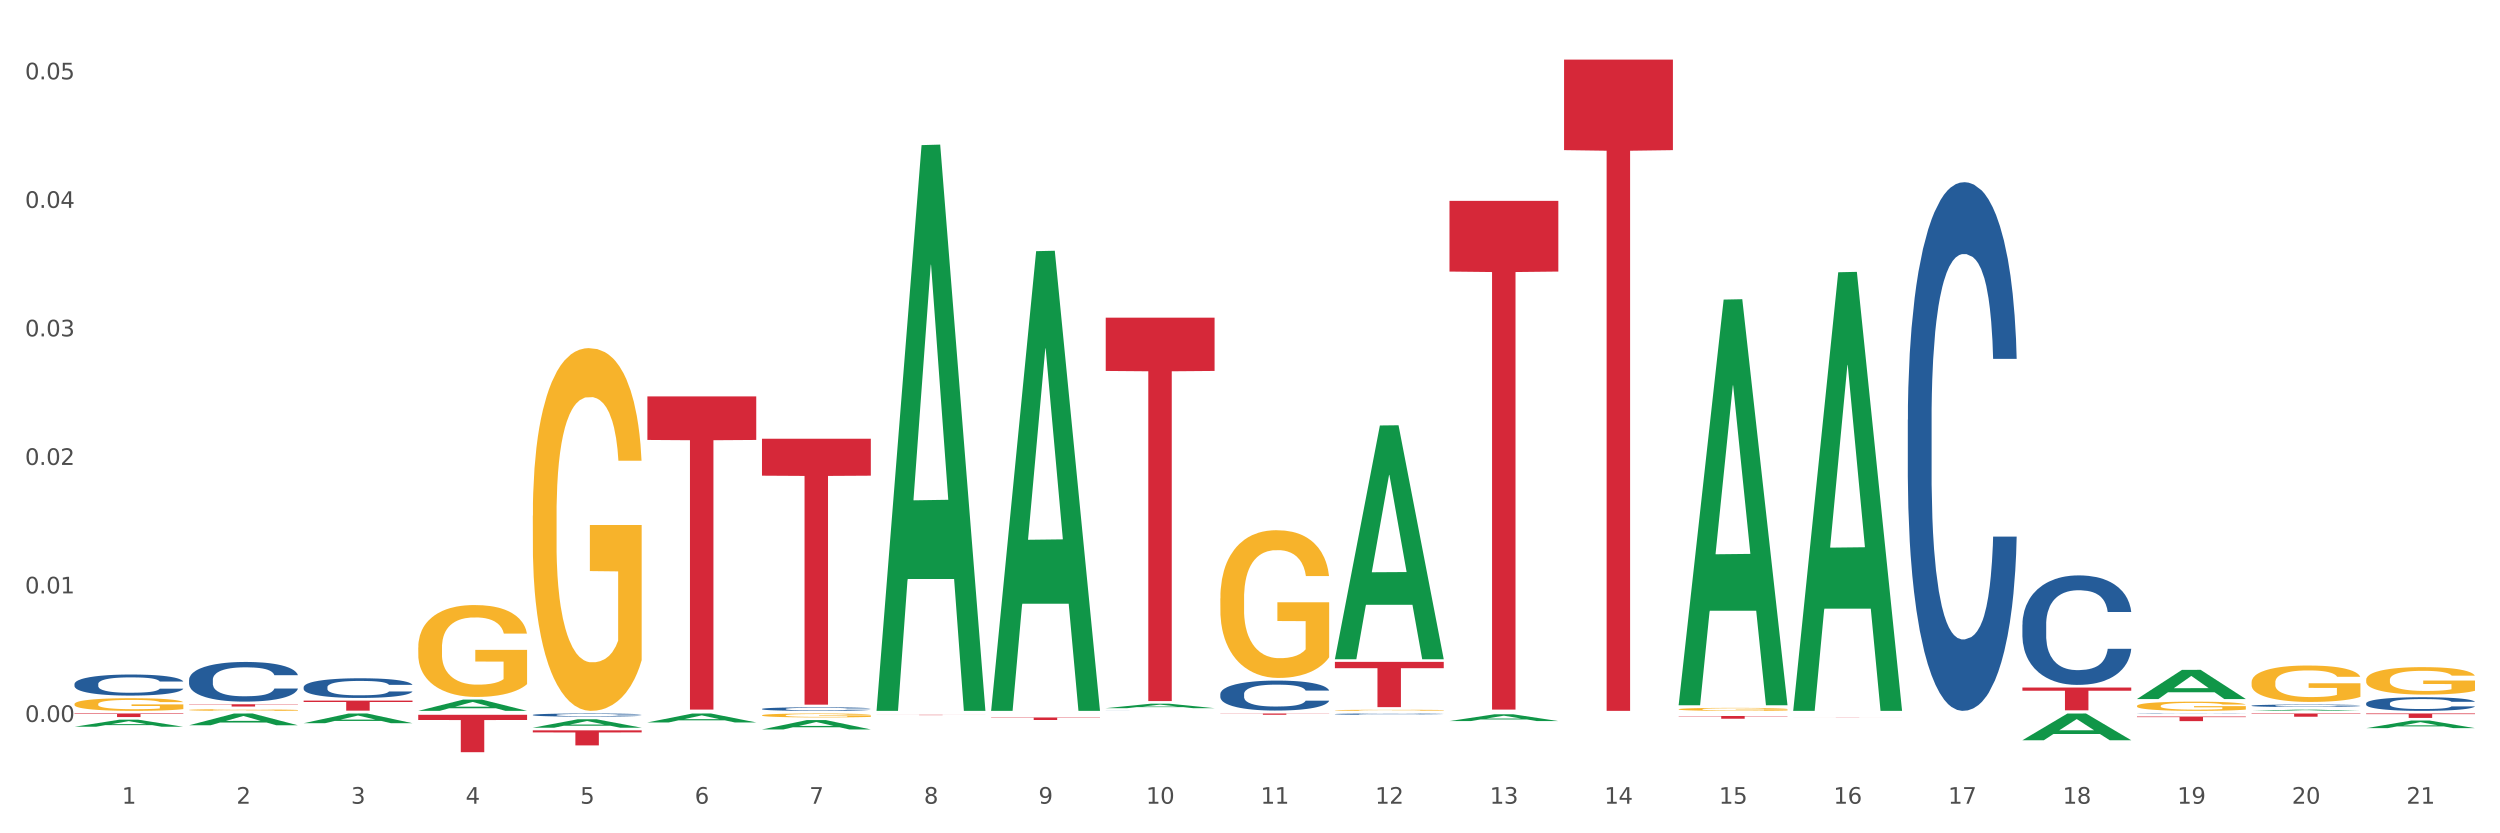 <?xml version="1.0" encoding="utf-8" standalone="no"?>
<!DOCTYPE svg PUBLIC "-//W3C//DTD SVG 1.1//EN"
  "http://www.w3.org/Graphics/SVG/1.1/DTD/svg11.dtd">
<svg xmlns:xlink="http://www.w3.org/1999/xlink" width="1080pt" height="360pt" viewBox="0 0 1080 360" xmlns="http://www.w3.org/2000/svg" version="1.1">
 <rect x="0" y="0" width="1080" height="360" fill="#333333" stroke="none"/>
 <defs>
  <style type="text/css">*{stroke-linejoin: round; stroke-linecap: butt}</style>
 </defs>
 <g id="figure_1">
  <g id="patch_1">
   <path d="M 0 360 
L 1080 360 
L 1080 0 
L 0 0 
z
" style="fill: #ffffff; stroke: #ffffff; stroke-linejoin: miter"/>
  </g>
  <g id="axes_1">
   <g id="matplotlib.axis_1">
    <g id="xtick_1">
     <g id="text_1">
      <!-- 1 -->
      <g style="fill: #4d4d4d" transform="translate(52.633 347.204) scale(0.096 -0.096)">
       <defs>
        <path id="DejaVuSans-31" d="M 794 531 
L 1825 531 
L 1825 4091 
L 703 3866 
L 703 4441 
L 1819 4666 
L 2450 4666 
L 2450 531 
L 3481 531 
L 3481 0 
L 794 0 
L 794 531 
z
" transform="scale(0.016)"/>
       </defs>
       <use xlink:href="#DejaVuSans-31"/>
      </g>
     </g>
    </g>
    <g id="xtick_2">
     <g id="text_2">
      <!-- 2 -->
      <g style="fill: #4d4d4d" transform="translate(102.133 347.204) scale(0.096 -0.096)">
       <defs>
        <path id="DejaVuSans-32" d="M 1228 531 
L 3431 531 
L 3431 0 
L 469 0 
L 469 531 
Q 828 903 1448 1529 
Q 2069 2156 2228 2338 
Q 2531 2678 2651 2914 
Q 2772 3150 2772 3378 
Q 2772 3750 2511 3984 
Q 2250 4219 1831 4219 
Q 1534 4219 1204 4116 
Q 875 4013 500 3803 
L 500 4441 
Q 881 4594 1212 4672 
Q 1544 4750 1819 4750 
Q 2544 4750 2975 4387 
Q 3406 4025 3406 3419 
Q 3406 3131 3298 2873 
Q 3191 2616 2906 2266 
Q 2828 2175 2409 1742 
Q 1991 1309 1228 531 
z
" transform="scale(0.016)"/>
       </defs>
       <use xlink:href="#DejaVuSans-32"/>
      </g>
     </g>
    </g>
    <g id="xtick_3">
     <g id="text_3">
      <!-- 3 -->
      <g style="fill: #4d4d4d" transform="translate(151.633 347.204) scale(0.096 -0.096)">
       <defs>
        <path id="DejaVuSans-33" d="M 2597 2516 
Q 3050 2419 3304 2112 
Q 3559 1806 3559 1356 
Q 3559 666 3084 287 
Q 2609 -91 1734 -91 
Q 1441 -91 1130 -33 
Q 819 25 488 141 
L 488 750 
Q 750 597 1062 519 
Q 1375 441 1716 441 
Q 2309 441 2620 675 
Q 2931 909 2931 1356 
Q 2931 1769 2642 2001 
Q 2353 2234 1838 2234 
L 1294 2234 
L 1294 2753 
L 1863 2753 
Q 2328 2753 2575 2939 
Q 2822 3125 2822 3475 
Q 2822 3834 2567 4026 
Q 2313 4219 1838 4219 
Q 1578 4219 1281 4162 
Q 984 4106 628 3988 
L 628 4550 
Q 988 4650 1302 4700 
Q 1616 4750 1894 4750 
Q 2613 4750 3031 4423 
Q 3450 4097 3450 3541 
Q 3450 3153 3228 2886 
Q 3006 2619 2597 2516 
z
" transform="scale(0.016)"/>
       </defs>
       <use xlink:href="#DejaVuSans-33"/>
      </g>
     </g>
    </g>
    <g id="xtick_4">
     <g id="text_4">
      <!-- 4 -->
      <g style="fill: #4d4d4d" transform="translate(201.133 347.204) scale(0.096 -0.096)">
       <defs>
        <path id="DejaVuSans-34" d="M 2419 4116 
L 825 1625 
L 2419 1625 
L 2419 4116 
z
M 2253 4666 
L 3047 4666 
L 3047 1625 
L 3713 1625 
L 3713 1100 
L 3047 1100 
L 3047 0 
L 2419 0 
L 2419 1100 
L 313 1100 
L 313 1709 
L 2253 4666 
z
" transform="scale(0.016)"/>
       </defs>
       <use xlink:href="#DejaVuSans-34"/>
      </g>
     </g>
    </g>
    <g id="xtick_5">
     <g id="text_5">
      <!-- 5 -->
      <g style="fill: #4d4d4d" transform="translate(250.633 347.204) scale(0.096 -0.096)">
       <defs>
        <path id="DejaVuSans-35" d="M 691 4666 
L 3169 4666 
L 3169 4134 
L 1269 4134 
L 1269 2991 
Q 1406 3038 1543 3061 
Q 1681 3084 1819 3084 
Q 2600 3084 3056 2656 
Q 3513 2228 3513 1497 
Q 3513 744 3044 326 
Q 2575 -91 1722 -91 
Q 1428 -91 1123 -41 
Q 819 9 494 109 
L 494 744 
Q 775 591 1075 516 
Q 1375 441 1709 441 
Q 2250 441 2565 725 
Q 2881 1009 2881 1497 
Q 2881 1984 2565 2268 
Q 2250 2553 1709 2553 
Q 1456 2553 1204 2497 
Q 953 2441 691 2322 
L 691 4666 
z
" transform="scale(0.016)"/>
       </defs>
       <use xlink:href="#DejaVuSans-35"/>
      </g>
     </g>
    </g>
    <g id="xtick_6">
     <g id="text_6">
      <!-- 6 -->
      <g style="fill: #4d4d4d" transform="translate(300.134 347.204) scale(0.096 -0.096)">
       <defs>
        <path id="DejaVuSans-36" d="M 2113 2584 
Q 1688 2584 1439 2293 
Q 1191 2003 1191 1497 
Q 1191 994 1439 701 
Q 1688 409 2113 409 
Q 2538 409 2786 701 
Q 3034 994 3034 1497 
Q 3034 2003 2786 2293 
Q 2538 2584 2113 2584 
z
M 3366 4563 
L 3366 3988 
Q 3128 4100 2886 4159 
Q 2644 4219 2406 4219 
Q 1781 4219 1451 3797 
Q 1122 3375 1075 2522 
Q 1259 2794 1537 2939 
Q 1816 3084 2150 3084 
Q 2853 3084 3261 2657 
Q 3669 2231 3669 1497 
Q 3669 778 3244 343 
Q 2819 -91 2113 -91 
Q 1303 -91 875 529 
Q 447 1150 447 2328 
Q 447 3434 972 4092 
Q 1497 4750 2381 4750 
Q 2619 4750 2861 4703 
Q 3103 4656 3366 4563 
z
" transform="scale(0.016)"/>
       </defs>
       <use xlink:href="#DejaVuSans-36"/>
      </g>
     </g>
    </g>
    <g id="xtick_7">
     <g id="text_7">
      <!-- 7 -->
      <g style="fill: #4d4d4d" transform="translate(349.634 347.204) scale(0.096 -0.096)">
       <defs>
        <path id="DejaVuSans-37" d="M 525 4666 
L 3525 4666 
L 3525 4397 
L 1831 0 
L 1172 0 
L 2766 4134 
L 525 4134 
L 525 4666 
z
" transform="scale(0.016)"/>
       </defs>
       <use xlink:href="#DejaVuSans-37"/>
      </g>
     </g>
    </g>
    <g id="xtick_8">
     <g id="text_8">
      <!-- 8 -->
      <g style="fill: #4d4d4d" transform="translate(399.134 347.204) scale(0.096 -0.096)">
       <defs>
        <path id="DejaVuSans-38" d="M 2034 2216 
Q 1584 2216 1326 1975 
Q 1069 1734 1069 1313 
Q 1069 891 1326 650 
Q 1584 409 2034 409 
Q 2484 409 2743 651 
Q 3003 894 3003 1313 
Q 3003 1734 2745 1975 
Q 2488 2216 2034 2216 
z
M 1403 2484 
Q 997 2584 770 2862 
Q 544 3141 544 3541 
Q 544 4100 942 4425 
Q 1341 4750 2034 4750 
Q 2731 4750 3128 4425 
Q 3525 4100 3525 3541 
Q 3525 3141 3298 2862 
Q 3072 2584 2669 2484 
Q 3125 2378 3379 2068 
Q 3634 1759 3634 1313 
Q 3634 634 3220 271 
Q 2806 -91 2034 -91 
Q 1263 -91 848 271 
Q 434 634 434 1313 
Q 434 1759 690 2068 
Q 947 2378 1403 2484 
z
M 1172 3481 
Q 1172 3119 1398 2916 
Q 1625 2713 2034 2713 
Q 2441 2713 2670 2916 
Q 2900 3119 2900 3481 
Q 2900 3844 2670 4047 
Q 2441 4250 2034 4250 
Q 1625 4250 1398 4047 
Q 1172 3844 1172 3481 
z
" transform="scale(0.016)"/>
       </defs>
       <use xlink:href="#DejaVuSans-38"/>
      </g>
     </g>
    </g>
    <g id="xtick_9">
     <g id="text_9">
      <!-- 9 -->
      <g style="fill: #4d4d4d" transform="translate(448.634 347.204) scale(0.096 -0.096)">
       <defs>
        <path id="DejaVuSans-39" d="M 703 97 
L 703 672 
Q 941 559 1184 500 
Q 1428 441 1663 441 
Q 2288 441 2617 861 
Q 2947 1281 2994 2138 
Q 2813 1869 2534 1725 
Q 2256 1581 1919 1581 
Q 1219 1581 811 2004 
Q 403 2428 403 3163 
Q 403 3881 828 4315 
Q 1253 4750 1959 4750 
Q 2769 4750 3195 4129 
Q 3622 3509 3622 2328 
Q 3622 1225 3098 567 
Q 2575 -91 1691 -91 
Q 1453 -91 1209 -44 
Q 966 3 703 97 
z
M 1959 2075 
Q 2384 2075 2632 2365 
Q 2881 2656 2881 3163 
Q 2881 3666 2632 3958 
Q 2384 4250 1959 4250 
Q 1534 4250 1286 3958 
Q 1038 3666 1038 3163 
Q 1038 2656 1286 2365 
Q 1534 2075 1959 2075 
z
" transform="scale(0.016)"/>
       </defs>
       <use xlink:href="#DejaVuSans-39"/>
      </g>
     </g>
    </g>
    <g id="xtick_10">
     <g id="text_10">
      <!-- 10 -->
      <g style="fill: #4d4d4d" transform="translate(495.079 347.204) scale(0.096 -0.096)">
       <defs>
        <path id="DejaVuSans-30" d="M 2034 4250 
Q 1547 4250 1301 3770 
Q 1056 3291 1056 2328 
Q 1056 1369 1301 889 
Q 1547 409 2034 409 
Q 2525 409 2770 889 
Q 3016 1369 3016 2328 
Q 3016 3291 2770 3770 
Q 2525 4250 2034 4250 
z
M 2034 4750 
Q 2819 4750 3233 4129 
Q 3647 3509 3647 2328 
Q 3647 1150 3233 529 
Q 2819 -91 2034 -91 
Q 1250 -91 836 529 
Q 422 1150 422 2328 
Q 422 3509 836 4129 
Q 1250 4750 2034 4750 
z
" transform="scale(0.016)"/>
       </defs>
       <use xlink:href="#DejaVuSans-31"/>
       <use xlink:href="#DejaVuSans-30" transform="translate(63.623 0)"/>
      </g>
     </g>
    </g>
    <g id="xtick_11">
     <g id="text_11">
      <!-- 11 -->
      <g style="fill: #4d4d4d" transform="translate(544.58 347.204) scale(0.096 -0.096)">
       <use xlink:href="#DejaVuSans-31"/>
       <use xlink:href="#DejaVuSans-31" transform="translate(63.623 0)"/>
      </g>
     </g>
    </g>
    <g id="xtick_12">
     <g id="text_12">
      <!-- 12 -->
      <g style="fill: #4d4d4d" transform="translate(594.08 347.204) scale(0.096 -0.096)">
       <use xlink:href="#DejaVuSans-31"/>
       <use xlink:href="#DejaVuSans-32" transform="translate(63.623 0)"/>
      </g>
     </g>
    </g>
    <g id="xtick_13">
     <g id="text_13">
      <!-- 13 -->
      <g style="fill: #4d4d4d" transform="translate(643.58 347.204) scale(0.096 -0.096)">
       <use xlink:href="#DejaVuSans-31"/>
       <use xlink:href="#DejaVuSans-33" transform="translate(63.623 0)"/>
      </g>
     </g>
    </g>
    <g id="xtick_14">
     <g id="text_14">
      <!-- 14 -->
      <g style="fill: #4d4d4d" transform="translate(693.08 347.204) scale(0.096 -0.096)">
       <use xlink:href="#DejaVuSans-31"/>
       <use xlink:href="#DejaVuSans-34" transform="translate(63.623 0)"/>
      </g>
     </g>
    </g>
    <g id="xtick_15">
     <g id="text_15">
      <!-- 15 -->
      <g style="fill: #4d4d4d" transform="translate(742.58 347.204) scale(0.096 -0.096)">
       <use xlink:href="#DejaVuSans-31"/>
       <use xlink:href="#DejaVuSans-35" transform="translate(63.623 0)"/>
      </g>
     </g>
    </g>
    <g id="xtick_16">
     <g id="text_16">
      <!-- 16 -->
      <g style="fill: #4d4d4d" transform="translate(792.08 347.204) scale(0.096 -0.096)">
       <use xlink:href="#DejaVuSans-31"/>
       <use xlink:href="#DejaVuSans-36" transform="translate(63.623 0)"/>
      </g>
     </g>
    </g>
    <g id="xtick_17">
     <g id="text_17">
      <!-- 17 -->
      <g style="fill: #4d4d4d" transform="translate(841.58 347.204) scale(0.096 -0.096)">
       <use xlink:href="#DejaVuSans-31"/>
       <use xlink:href="#DejaVuSans-37" transform="translate(63.623 0)"/>
      </g>
     </g>
    </g>
    <g id="xtick_18">
     <g id="text_18">
      <!-- 18 -->
      <g style="fill: #4d4d4d" transform="translate(891.08 347.204) scale(0.096 -0.096)">
       <use xlink:href="#DejaVuSans-31"/>
       <use xlink:href="#DejaVuSans-38" transform="translate(63.623 0)"/>
      </g>
     </g>
    </g>
    <g id="xtick_19">
     <g id="text_19">
      <!-- 19 -->
      <g style="fill: #4d4d4d" transform="translate(940.58 347.204) scale(0.096 -0.096)">
       <use xlink:href="#DejaVuSans-31"/>
       <use xlink:href="#DejaVuSans-39" transform="translate(63.623 0)"/>
      </g>
     </g>
    </g>
    <g id="xtick_20">
     <g id="text_20">
      <!-- 20 -->
      <g style="fill: #4d4d4d" transform="translate(990.08 347.204) scale(0.096 -0.096)">
       <use xlink:href="#DejaVuSans-32"/>
       <use xlink:href="#DejaVuSans-30" transform="translate(63.623 0)"/>
      </g>
     </g>
    </g>
    <g id="xtick_21">
     <g id="text_21">
      <!-- 21 -->
      <g style="fill: #4d4d4d" transform="translate(1039.58 347.204) scale(0.096 -0.096)">
       <use xlink:href="#DejaVuSans-32"/>
       <use xlink:href="#DejaVuSans-31" transform="translate(63.623 0)"/>
      </g>
     </g>
    </g>
    <g id="xtick_22"/>
    <g id="xtick_23"/>
    <g id="xtick_24"/>
    <g id="xtick_25"/>
    <g id="xtick_26"/>
    <g id="xtick_27"/>
    <g id="xtick_28"/>
    <g id="xtick_29"/>
    <g id="xtick_30"/>
    <g id="xtick_31"/>
    <g id="xtick_32"/>
    <g id="xtick_33"/>
    <g id="xtick_34"/>
    <g id="xtick_35"/>
    <g id="xtick_36"/>
    <g id="xtick_37"/>
    <g id="xtick_38"/>
    <g id="xtick_39"/>
    <g id="xtick_40"/>
    <g id="xtick_41"/>
   </g>
   <g id="matplotlib.axis_2">
    <g id="ytick_1">
     <g id="text_22">
      <!-- 0.00 -->
      <g style="fill: #4d4d4d" transform="translate(10.8 311.877) scale(0.096 -0.096)">
       <defs>
        <path id="DejaVuSans-2e" d="M 684 794 
L 1344 794 
L 1344 0 
L 684 0 
L 684 794 
z
" transform="scale(0.016)"/>
       </defs>
       <use xlink:href="#DejaVuSans-30"/>
       <use xlink:href="#DejaVuSans-2e" transform="translate(63.623 0)"/>
       <use xlink:href="#DejaVuSans-30" transform="translate(95.41 0)"/>
       <use xlink:href="#DejaVuSans-30" transform="translate(159.033 0)"/>
      </g>
     </g>
    </g>
    <g id="ytick_2">
     <g id="text_23">
      <!-- 0.01 -->
      <g style="fill: #4d4d4d" transform="translate(10.8 256.359) scale(0.096 -0.096)">
       <use xlink:href="#DejaVuSans-30"/>
       <use xlink:href="#DejaVuSans-2e" transform="translate(63.623 0)"/>
       <use xlink:href="#DejaVuSans-30" transform="translate(95.41 0)"/>
       <use xlink:href="#DejaVuSans-31" transform="translate(159.033 0)"/>
      </g>
     </g>
    </g>
    <g id="ytick_3">
     <g id="text_24">
      <!-- 0.02 -->
      <g style="fill: #4d4d4d" transform="translate(10.8 200.84) scale(0.096 -0.096)">
       <use xlink:href="#DejaVuSans-30"/>
       <use xlink:href="#DejaVuSans-2e" transform="translate(63.623 0)"/>
       <use xlink:href="#DejaVuSans-30" transform="translate(95.41 0)"/>
       <use xlink:href="#DejaVuSans-32" transform="translate(159.033 0)"/>
      </g>
     </g>
    </g>
    <g id="ytick_4">
     <g id="text_25">
      <!-- 0.03 -->
      <g style="fill: #4d4d4d" transform="translate(10.8 145.321) scale(0.096 -0.096)">
       <use xlink:href="#DejaVuSans-30"/>
       <use xlink:href="#DejaVuSans-2e" transform="translate(63.623 0)"/>
       <use xlink:href="#DejaVuSans-30" transform="translate(95.41 0)"/>
       <use xlink:href="#DejaVuSans-33" transform="translate(159.033 0)"/>
      </g>
     </g>
    </g>
    <g id="ytick_5">
     <g id="text_26">
      <!-- 0.04 -->
      <g style="fill: #4d4d4d" transform="translate(10.8 89.803) scale(0.096 -0.096)">
       <use xlink:href="#DejaVuSans-30"/>
       <use xlink:href="#DejaVuSans-2e" transform="translate(63.623 0)"/>
       <use xlink:href="#DejaVuSans-30" transform="translate(95.41 0)"/>
       <use xlink:href="#DejaVuSans-34" transform="translate(159.033 0)"/>
      </g>
     </g>
    </g>
    <g id="ytick_6">
     <g id="text_27">
      <!-- 0.05 -->
      <g style="fill: #4d4d4d" transform="translate(10.8 34.284) scale(0.096 -0.096)">
       <use xlink:href="#DejaVuSans-30"/>
       <use xlink:href="#DejaVuSans-2e" transform="translate(63.623 0)"/>
       <use xlink:href="#DejaVuSans-30" transform="translate(95.41 0)"/>
       <use xlink:href="#DejaVuSans-35" transform="translate(159.033 0)"/>
      </g>
     </g>
    </g>
    <g id="ytick_7"/>
    <g id="ytick_8"/>
    <g id="ytick_9"/>
    <g id="ytick_10"/>
    <g id="ytick_11"/>
   </g>
   <g id="PolyCollection_1">
    <path d="M 32.175 313.957 
L 32.223 313.954 
L 51.615 310.892 
L 59.663 310.889 
L 79.2 313.962 
L 69.892 313.962 
L 65.674 313.247 
L 45.652 313.247 
L 45.507 313.258 
L 41.435 313.962 
L 32.175 313.962 
L 32.175 313.957 
L 48.173 312.82 
L 63.153 312.817 
L 55.736 311.544 
L 55.639 311.539 
L 55.542 311.547 
L 48.125 312.817 
L 48.173 312.82 
L 32.175 313.957 
z
" clip-path="url(#p2f526cb67f)" style="fill: #109648"/>
    <path d="M 576.675 285.939 
L 623.7 285.939 
L 623.7 288.656 
L 605.202 288.674 
L 605.202 305.491 
L 595.062 305.491 
L 595.062 288.674 
L 576.675 288.656 
L 576.675 285.957 
L 576.675 285.939 
z
" clip-path="url(#p2f526cb67f)" style="fill: #d62839"/>
    <path d="M 626.175 86.776 
L 673.2 86.776 
L 673.2 117.316 
L 654.702 117.522 
L 654.702 306.539 
L 644.562 306.539 
L 644.562 117.522 
L 626.175 117.316 
L 626.175 86.982 
L 626.175 86.776 
z
" clip-path="url(#p2f526cb67f)" style="fill: #d62839"/>
    <path d="M 675.675 25.759 
L 722.7 25.759 
L 722.7 64.857 
L 704.202 65.121 
L 704.202 307.1 
L 694.062 307.1 
L 694.062 65.121 
L 675.675 64.857 
L 675.675 26.024 
L 675.675 25.759 
z
" clip-path="url(#p2f526cb67f)" style="fill: #d62839"/>
    <path d="M 725.175 309.304 
L 772.2 309.304 
L 772.2 309.468 
L 753.702 309.469 
L 753.702 310.48 
L 743.562 310.48 
L 743.562 309.469 
L 725.175 309.468 
L 725.175 309.306 
L 725.175 309.304 
z
" clip-path="url(#p2f526cb67f)" style="fill: #d62839"/>
    <path d="M 774.675 309.763 
L 821.7 309.763 
L 821.7 309.772 
L 803.202 309.772 
L 803.202 309.83 
L 793.062 309.83 
L 793.062 309.772 
L 774.675 309.772 
L 774.675 309.763 
L 774.675 309.763 
z
" clip-path="url(#p2f526cb67f)" style="fill: #d62839"/>
    <path d="M 873.675 297.013 
L 920.7 297.013 
L 920.7 298.384 
L 902.202 298.393 
L 902.202 306.876 
L 892.062 306.876 
L 892.062 298.393 
L 873.675 298.384 
L 873.675 297.022 
L 873.675 297.013 
z
" clip-path="url(#p2f526cb67f)" style="fill: #d62839"/>
    <path d="M 923.175 309.529 
L 970.2 309.529 
L 970.2 309.805 
L 951.702 309.807 
L 951.702 311.518 
L 941.562 311.518 
L 941.562 309.807 
L 923.175 309.805 
L 923.175 309.531 
L 923.175 309.529 
z
" clip-path="url(#p2f526cb67f)" style="fill: #d62839"/>
    <path d="M 972.675 308.23 
L 1019.7 308.23 
L 1019.7 308.424 
L 1001.202 308.425 
L 1001.202 309.624 
L 991.062 309.624 
L 991.062 308.425 
L 972.675 308.424 
L 972.675 308.231 
L 972.675 308.23 
z
" clip-path="url(#p2f526cb67f)" style="fill: #d62839"/>
    <path d="M 527.175 308.23 
L 574.2 308.23 
L 574.2 308.306 
L 555.702 308.307 
L 555.702 308.778 
L 545.562 308.778 
L 545.562 308.307 
L 527.175 308.306 
L 527.175 308.23 
L 527.175 308.23 
z
" clip-path="url(#p2f526cb67f)" style="fill: #d62839"/>
    <path d="M 1022.175 308.23 
L 1069.2 308.23 
L 1069.2 308.497 
L 1050.702 308.499 
L 1050.702 310.15 
L 1040.562 310.15 
L 1040.562 308.499 
L 1022.175 308.497 
L 1022.175 308.232 
L 1022.175 308.23 
z
" clip-path="url(#p2f526cb67f)" style="fill: #d62839"/>
    <path d="M 1022.175 293.685 
L 1022.231 293.674 
L 1022.231 293.284 
L 1022.342 292.948 
L 1022.897 292.135 
L 1023.73 291.463 
L 1024.34 291.105 
L 1024.951 290.813 
L 1025.673 290.52 
L 1026.561 290.217 
L 1028.171 289.772 
L 1029.17 289.545 
L 1030.392 289.306 
L 1032.613 288.96 
L 1034.223 288.765 
L 1035.888 288.602 
L 1038.609 288.407 
L 1040.385 288.32 
L 1042.273 288.255 
L 1044.549 288.212 
L 1046.27 288.201 
L 1050.046 288.233 
L 1053.266 288.331 
L 1054.82 288.407 
L 1056.819 288.537 
L 1057.874 288.624 
L 1059.595 288.797 
L 1061.372 289.025 
L 1062.593 289.22 
L 1064.425 289.588 
L 1065.813 289.957 
L 1067.09 290.412 
L 1067.756 290.726 
L 1068.256 291.019 
L 1068.7 291.355 
L 1069.144 291.886 
L 1059.151 291.886 
L 1058.762 291.506 
L 1058.152 291.149 
L 1057.263 290.802 
L 1056.486 290.585 
L 1055.154 290.314 
L 1053.932 290.141 
L 1052.655 290.011 
L 1051.101 289.902 
L 1049.879 289.848 
L 1048.158 289.805 
L 1044.771 289.816 
L 1042.495 289.902 
L 1040.941 290.011 
L 1039.941 290.108 
L 1039.053 290.217 
L 1038.054 290.368 
L 1036.888 290.596 
L 1036.055 290.802 
L 1035.222 291.062 
L 1034.556 291.322 
L 1033.945 291.626 
L 1033.445 291.951 
L 1033.057 292.287 
L 1032.724 292.699 
L 1032.446 293.381 
L 1032.446 294.866 
L 1032.557 295.202 
L 1032.835 295.646 
L 1033.168 295.982 
L 1033.723 296.383 
L 1034.223 296.654 
L 1035.167 297.044 
L 1036.221 297.369 
L 1037.054 297.575 
L 1037.887 297.749 
L 1039.331 297.987 
L 1040.941 298.182 
L 1042.329 298.301 
L 1044.216 298.41 
L 1045.493 298.453 
L 1046.604 298.475 
L 1049.324 298.475 
L 1051.267 298.442 
L 1053.432 298.366 
L 1055.098 298.269 
L 1056.486 298.15 
L 1058.041 297.955 
L 1059.04 297.77 
L 1059.04 295.505 
L 1046.826 295.495 
L 1046.826 293.988 
L 1069.2 293.988 
L 1069.2 298.41 
L 1068.256 298.637 
L 1067.201 298.843 
L 1066.091 299.028 
L 1064.425 299.255 
L 1062.427 299.472 
L 1060.65 299.624 
L 1058.762 299.754 
L 1056.542 299.873 
L 1053.655 299.981 
L 1051.878 300.025 
L 1049.657 300.057 
L 1047.048 300.068 
L 1044.771 300.046 
L 1042.551 299.992 
L 1040.219 299.895 
L 1037.943 299.754 
L 1036.221 299.613 
L 1034.5 299.439 
L 1032.668 299.212 
L 1031.225 298.995 
L 1030.114 298.8 
L 1028.893 298.551 
L 1027.56 298.226 
L 1026.561 297.933 
L 1025.673 297.63 
L 1024.729 297.239 
L 1024.063 296.903 
L 1023.396 296.481 
L 1023.008 296.166 
L 1022.564 295.679 
L 1022.231 294.996 
L 1022.175 293.685 
z
" clip-path="url(#p2f526cb67f)" style="fill: #f7b32b"/>
    <path d="M 972.675 294.771 
L 972.731 294.757 
L 972.731 294.24 
L 972.842 293.794 
L 973.397 292.717 
L 974.23 291.826 
L 974.84 291.352 
L 975.451 290.965 
L 976.173 290.577 
L 977.061 290.175 
L 978.671 289.586 
L 979.67 289.284 
L 980.892 288.968 
L 983.113 288.508 
L 984.723 288.25 
L 986.388 288.034 
L 989.109 287.776 
L 990.885 287.661 
L 992.773 287.575 
L 995.049 287.517 
L 996.77 287.503 
L 1000.546 287.546 
L 1003.766 287.675 
L 1005.32 287.776 
L 1007.319 287.948 
L 1008.374 288.063 
L 1010.095 288.293 
L 1011.872 288.594 
L 1013.093 288.853 
L 1014.925 289.341 
L 1016.313 289.83 
L 1017.59 290.433 
L 1018.256 290.85 
L 1018.756 291.238 
L 1019.2 291.683 
L 1019.644 292.387 
L 1009.651 292.387 
L 1009.262 291.884 
L 1008.652 291.41 
L 1007.763 290.95 
L 1006.986 290.663 
L 1005.654 290.304 
L 1004.432 290.074 
L 1003.155 289.902 
L 1001.601 289.758 
L 1000.379 289.686 
L 998.658 289.629 
L 995.271 289.643 
L 992.995 289.758 
L 991.441 289.902 
L 990.441 290.031 
L 989.553 290.175 
L 988.554 290.376 
L 987.388 290.677 
L 986.555 290.95 
L 985.722 291.295 
L 985.056 291.64 
L 984.445 292.042 
L 983.945 292.473 
L 983.557 292.918 
L 983.224 293.464 
L 982.946 294.369 
L 982.946 296.337 
L 983.057 296.782 
L 983.335 297.371 
L 983.668 297.816 
L 984.223 298.348 
L 984.723 298.707 
L 985.667 299.224 
L 986.721 299.655 
L 987.554 299.928 
L 988.387 300.158 
L 989.831 300.474 
L 991.441 300.732 
L 992.829 300.89 
L 994.716 301.034 
L 995.993 301.091 
L 997.104 301.12 
L 999.824 301.12 
L 1001.767 301.077 
L 1003.932 300.977 
L 1005.598 300.847 
L 1006.986 300.689 
L 1008.541 300.431 
L 1009.54 300.186 
L 1009.54 297.184 
L 997.326 297.17 
L 997.326 295.173 
L 1019.7 295.173 
L 1019.7 301.034 
L 1018.756 301.336 
L 1017.701 301.609 
L 1016.591 301.853 
L 1014.925 302.154 
L 1012.927 302.442 
L 1011.15 302.643 
L 1009.262 302.815 
L 1007.042 302.973 
L 1004.155 303.117 
L 1002.378 303.174 
L 1000.157 303.217 
L 997.548 303.232 
L 995.271 303.203 
L 993.051 303.131 
L 990.719 303.002 
L 988.443 302.815 
L 986.721 302.628 
L 985 302.399 
L 983.168 302.097 
L 981.725 301.81 
L 980.614 301.551 
L 979.393 301.221 
L 978.06 300.79 
L 977.061 300.402 
L 976.173 300 
L 975.229 299.483 
L 974.563 299.037 
L 973.896 298.477 
L 973.508 298.061 
L 973.064 297.414 
L 972.731 296.509 
L 972.675 294.771 
z
" clip-path="url(#p2f526cb67f)" style="fill: #f7b32b"/>
    <path d="M 923.175 304.957 
L 923.231 304.953 
L 923.231 304.822 
L 923.342 304.709 
L 923.897 304.437 
L 924.73 304.211 
L 925.34 304.091 
L 925.951 303.993 
L 926.673 303.894 
L 927.561 303.792 
L 929.171 303.643 
L 930.17 303.567 
L 931.392 303.487 
L 933.613 303.37 
L 935.223 303.305 
L 936.888 303.25 
L 939.609 303.185 
L 941.385 303.156 
L 943.273 303.134 
L 945.549 303.119 
L 947.27 303.116 
L 951.046 303.127 
L 954.266 303.159 
L 955.82 303.185 
L 957.819 303.228 
L 958.874 303.258 
L 960.595 303.316 
L 962.372 303.392 
L 963.593 303.458 
L 965.425 303.581 
L 966.813 303.705 
L 968.09 303.858 
L 968.756 303.963 
L 969.256 304.062 
L 969.7 304.175 
L 970.144 304.353 
L 960.151 304.353 
L 959.762 304.225 
L 959.152 304.105 
L 958.263 303.989 
L 957.486 303.916 
L 956.154 303.825 
L 954.932 303.767 
L 953.655 303.723 
L 952.101 303.687 
L 950.879 303.669 
L 949.158 303.654 
L 945.771 303.658 
L 943.495 303.687 
L 941.941 303.723 
L 940.941 303.756 
L 940.053 303.792 
L 939.054 303.843 
L 937.888 303.92 
L 937.055 303.989 
L 936.222 304.076 
L 935.556 304.164 
L 934.945 304.265 
L 934.445 304.375 
L 934.057 304.487 
L 933.724 304.626 
L 933.446 304.855 
L 933.446 305.353 
L 933.557 305.466 
L 933.835 305.615 
L 934.168 305.728 
L 934.723 305.863 
L 935.223 305.954 
L 936.167 306.085 
L 937.221 306.194 
L 938.054 306.263 
L 938.887 306.321 
L 940.331 306.401 
L 941.941 306.467 
L 943.329 306.507 
L 945.216 306.543 
L 946.493 306.558 
L 947.604 306.565 
L 950.324 306.565 
L 952.267 306.554 
L 954.432 306.529 
L 956.098 306.496 
L 957.486 306.456 
L 959.041 306.391 
L 960.04 306.329 
L 960.04 305.568 
L 947.826 305.565 
L 947.826 305.059 
L 970.2 305.059 
L 970.2 306.543 
L 969.256 306.62 
L 968.201 306.689 
L 967.091 306.751 
L 965.425 306.827 
L 963.427 306.9 
L 961.65 306.951 
L 959.762 306.995 
L 957.542 307.035 
L 954.655 307.071 
L 952.878 307.086 
L 950.657 307.096 
L 948.048 307.1 
L 945.771 307.093 
L 943.551 307.075 
L 941.219 307.042 
L 938.943 306.995 
L 937.221 306.947 
L 935.5 306.889 
L 933.668 306.813 
L 932.225 306.74 
L 931.114 306.674 
L 929.893 306.591 
L 928.56 306.481 
L 927.561 306.383 
L 926.673 306.281 
L 925.729 306.15 
L 925.063 306.038 
L 924.396 305.896 
L 924.008 305.79 
L 923.564 305.626 
L 923.231 305.397 
L 923.175 304.957 
z
" clip-path="url(#p2f526cb67f)" style="fill: #f7b32b"/>
    <path d="M 725.175 306.401 
L 725.231 306.4 
L 725.231 306.357 
L 725.342 306.32 
L 725.897 306.231 
L 726.73 306.158 
L 727.34 306.119 
L 727.951 306.087 
L 728.673 306.055 
L 729.561 306.021 
L 731.171 305.973 
L 732.17 305.948 
L 733.392 305.922 
L 735.613 305.884 
L 737.223 305.862 
L 738.888 305.845 
L 741.609 305.823 
L 743.385 305.814 
L 745.273 305.807 
L 747.549 305.802 
L 749.27 305.801 
L 753.046 305.804 
L 756.266 305.815 
L 757.82 305.823 
L 759.819 305.837 
L 760.874 305.847 
L 762.595 305.866 
L 764.372 305.891 
L 765.593 305.912 
L 767.425 305.953 
L 768.813 305.993 
L 770.09 306.043 
L 770.756 306.077 
L 771.256 306.109 
L 771.7 306.146 
L 772.144 306.204 
L 762.151 306.204 
L 761.762 306.163 
L 761.152 306.123 
L 760.263 306.085 
L 759.486 306.062 
L 758.154 306.032 
L 756.932 306.013 
L 755.655 305.999 
L 754.101 305.987 
L 752.879 305.981 
L 751.158 305.976 
L 747.771 305.978 
L 745.495 305.987 
L 743.941 305.999 
L 742.941 306.01 
L 742.053 306.021 
L 741.054 306.038 
L 739.888 306.063 
L 739.055 306.085 
L 738.222 306.114 
L 737.556 306.142 
L 736.945 306.176 
L 736.445 306.211 
L 736.057 306.248 
L 735.724 306.293 
L 735.446 306.368 
L 735.446 306.53 
L 735.557 306.567 
L 735.835 306.616 
L 736.168 306.653 
L 736.723 306.697 
L 737.223 306.726 
L 738.167 306.769 
L 739.221 306.805 
L 740.054 306.827 
L 740.887 306.846 
L 742.331 306.872 
L 743.941 306.894 
L 745.329 306.907 
L 747.216 306.919 
L 748.493 306.923 
L 749.604 306.926 
L 752.324 306.926 
L 754.267 306.922 
L 756.432 306.914 
L 758.098 306.903 
L 759.486 306.89 
L 761.041 306.869 
L 762.04 306.848 
L 762.04 306.6 
L 749.826 306.599 
L 749.826 306.434 
L 772.2 306.434 
L 772.2 306.919 
L 771.256 306.943 
L 770.201 306.966 
L 769.091 306.986 
L 767.425 307.011 
L 765.427 307.035 
L 763.65 307.051 
L 761.762 307.066 
L 759.542 307.079 
L 756.655 307.091 
L 754.878 307.095 
L 752.657 307.099 
L 750.048 307.1 
L 747.771 307.098 
L 745.551 307.092 
L 743.219 307.081 
L 740.943 307.066 
L 739.221 307.05 
L 737.5 307.031 
L 735.668 307.006 
L 734.225 306.983 
L 733.114 306.961 
L 731.893 306.934 
L 730.56 306.898 
L 729.561 306.866 
L 728.673 306.833 
L 727.729 306.79 
L 727.063 306.754 
L 726.396 306.707 
L 726.008 306.673 
L 725.564 306.619 
L 725.231 306.545 
L 725.175 306.401 
z
" clip-path="url(#p2f526cb67f)" style="fill: #f7b32b"/>
    <path d="M 576.675 306.842 
L 576.731 306.842 
L 576.731 306.826 
L 576.842 306.813 
L 577.397 306.78 
L 578.23 306.753 
L 578.84 306.738 
L 579.451 306.727 
L 580.173 306.715 
L 581.061 306.702 
L 582.671 306.685 
L 583.67 306.675 
L 584.892 306.666 
L 587.113 306.652 
L 588.723 306.644 
L 590.388 306.637 
L 593.109 306.629 
L 594.885 306.626 
L 596.773 306.623 
L 599.049 306.622 
L 600.77 306.621 
L 604.546 306.622 
L 607.766 306.626 
L 609.32 306.629 
L 611.319 306.635 
L 612.374 306.638 
L 614.095 306.645 
L 615.872 306.654 
L 617.093 306.662 
L 618.925 306.677 
L 620.313 306.692 
L 621.59 306.71 
L 622.256 306.723 
L 622.756 306.735 
L 623.2 306.748 
L 623.644 306.77 
L 613.651 306.77 
L 613.262 306.755 
L 612.652 306.74 
L 611.763 306.726 
L 610.986 306.717 
L 609.654 306.706 
L 608.432 306.699 
L 607.155 306.694 
L 605.601 306.69 
L 604.379 306.688 
L 602.658 306.686 
L 599.271 306.686 
L 596.995 306.69 
L 595.441 306.694 
L 594.441 306.698 
L 593.553 306.702 
L 592.554 306.709 
L 591.388 306.718 
L 590.555 306.726 
L 589.722 306.737 
L 589.056 306.747 
L 588.445 306.759 
L 587.945 306.772 
L 587.557 306.786 
L 587.224 306.803 
L 586.946 306.83 
L 586.946 306.89 
L 587.057 306.904 
L 587.335 306.922 
L 587.668 306.935 
L 588.223 306.951 
L 588.723 306.962 
L 589.667 306.978 
L 590.721 306.991 
L 591.554 306.999 
L 592.387 307.006 
L 593.831 307.016 
L 595.441 307.024 
L 596.829 307.029 
L 598.716 307.033 
L 599.993 307.035 
L 601.104 307.036 
L 603.824 307.036 
L 605.767 307.034 
L 607.932 307.031 
L 609.598 307.027 
L 610.986 307.023 
L 612.541 307.015 
L 613.54 307.007 
L 613.54 306.916 
L 601.326 306.915 
L 601.326 306.855 
L 623.7 306.855 
L 623.7 307.033 
L 622.756 307.042 
L 621.701 307.051 
L 620.591 307.058 
L 618.925 307.067 
L 616.927 307.076 
L 615.15 307.082 
L 613.262 307.087 
L 611.042 307.092 
L 608.155 307.097 
L 606.378 307.098 
L 604.157 307.1 
L 601.548 307.1 
L 599.271 307.099 
L 597.051 307.097 
L 594.719 307.093 
L 592.443 307.087 
L 590.721 307.082 
L 589 307.075 
L 587.168 307.066 
L 585.725 307.057 
L 584.614 307.049 
L 583.393 307.039 
L 582.06 307.026 
L 581.061 307.014 
L 580.173 307.002 
L 579.229 306.986 
L 578.563 306.972 
L 577.896 306.955 
L 577.508 306.943 
L 577.064 306.923 
L 576.731 306.895 
L 576.675 306.842 
z
" clip-path="url(#p2f526cb67f)" style="fill: #f7b32b"/>
    <path d="M 527.175 258.542 
L 527.231 258.484 
L 527.231 256.385 
L 527.342 254.578 
L 527.897 250.206 
L 528.73 246.592 
L 529.34 244.668 
L 529.951 243.095 
L 530.673 241.521 
L 531.561 239.888 
L 533.171 237.498 
L 534.17 236.274 
L 535.392 234.992 
L 537.613 233.126 
L 539.223 232.077 
L 540.888 231.203 
L 543.609 230.153 
L 545.385 229.687 
L 547.273 229.337 
L 549.549 229.104 
L 551.27 229.046 
L 555.046 229.221 
L 558.266 229.745 
L 559.82 230.153 
L 561.819 230.853 
L 562.874 231.319 
L 564.595 232.252 
L 566.372 233.476 
L 567.593 234.525 
L 569.425 236.507 
L 570.813 238.489 
L 572.09 240.938 
L 572.756 242.628 
L 573.256 244.202 
L 573.7 246.009 
L 574.144 248.866 
L 564.151 248.866 
L 563.762 246.825 
L 563.152 244.902 
L 562.263 243.036 
L 561.486 241.87 
L 560.154 240.413 
L 558.932 239.48 
L 557.655 238.781 
L 556.101 238.198 
L 554.879 237.906 
L 553.158 237.673 
L 549.771 237.732 
L 547.495 238.198 
L 545.941 238.781 
L 544.941 239.306 
L 544.053 239.888 
L 543.054 240.705 
L 541.888 241.929 
L 541.055 243.036 
L 540.222 244.435 
L 539.556 245.834 
L 538.945 247.467 
L 538.445 249.215 
L 538.057 251.022 
L 537.724 253.238 
L 537.446 256.91 
L 537.446 264.896 
L 537.557 266.703 
L 537.835 269.093 
L 538.168 270.9 
L 538.723 273.057 
L 539.223 274.515 
L 540.167 276.613 
L 541.221 278.362 
L 542.054 279.469 
L 542.887 280.402 
L 544.331 281.685 
L 545.941 282.734 
L 547.329 283.375 
L 549.216 283.958 
L 550.493 284.191 
L 551.604 284.308 
L 554.324 284.308 
L 556.267 284.133 
L 558.432 283.725 
L 560.098 283.2 
L 561.486 282.559 
L 563.041 281.51 
L 564.04 280.519 
L 564.04 268.336 
L 551.826 268.277 
L 551.826 260.174 
L 574.2 260.174 
L 574.2 283.958 
L 573.256 285.182 
L 572.201 286.29 
L 571.091 287.281 
L 569.425 288.505 
L 567.427 289.671 
L 565.65 290.487 
L 563.762 291.186 
L 561.542 291.828 
L 558.655 292.411 
L 556.878 292.644 
L 554.657 292.819 
L 552.048 292.877 
L 549.771 292.76 
L 547.551 292.469 
L 545.219 291.944 
L 542.943 291.186 
L 541.221 290.429 
L 539.5 289.496 
L 537.668 288.272 
L 536.225 287.106 
L 535.114 286.057 
L 533.893 284.716 
L 532.56 282.967 
L 531.561 281.393 
L 530.673 279.761 
L 529.729 277.662 
L 529.063 275.855 
L 528.396 273.582 
L 528.008 271.891 
L 527.564 269.268 
L 527.231 265.596 
L 527.175 258.542 
z
" clip-path="url(#p2f526cb67f)" style="fill: #f7b32b"/>
    <path d="M 329.175 309.014 
L 329.231 309.012 
L 329.231 308.957 
L 329.342 308.909 
L 329.897 308.792 
L 330.73 308.696 
L 331.34 308.645 
L 331.951 308.603 
L 332.673 308.562 
L 333.561 308.518 
L 335.171 308.455 
L 336.17 308.422 
L 337.392 308.388 
L 339.613 308.338 
L 341.223 308.311 
L 342.888 308.287 
L 345.609 308.259 
L 347.385 308.247 
L 349.273 308.238 
L 351.549 308.231 
L 353.27 308.23 
L 357.046 308.235 
L 360.266 308.249 
L 361.82 308.259 
L 363.819 308.278 
L 364.874 308.29 
L 366.595 308.315 
L 368.372 308.348 
L 369.593 308.376 
L 371.425 308.428 
L 372.813 308.481 
L 374.09 308.546 
L 374.756 308.591 
L 375.256 308.633 
L 375.7 308.681 
L 376.144 308.757 
L 366.151 308.757 
L 365.762 308.703 
L 365.152 308.651 
L 364.263 308.602 
L 363.486 308.571 
L 362.154 308.532 
L 360.932 308.507 
L 359.655 308.489 
L 358.101 308.473 
L 356.879 308.465 
L 355.158 308.459 
L 351.771 308.461 
L 349.495 308.473 
L 347.941 308.489 
L 346.941 308.503 
L 346.053 308.518 
L 345.054 308.54 
L 343.888 308.572 
L 343.055 308.602 
L 342.222 308.639 
L 341.556 308.676 
L 340.945 308.72 
L 340.445 308.766 
L 340.057 308.814 
L 339.724 308.873 
L 339.446 308.971 
L 339.446 309.183 
L 339.557 309.231 
L 339.835 309.294 
L 340.168 309.342 
L 340.723 309.4 
L 341.223 309.439 
L 342.167 309.494 
L 343.221 309.541 
L 344.054 309.57 
L 344.887 309.595 
L 346.331 309.629 
L 347.941 309.657 
L 349.329 309.674 
L 351.216 309.69 
L 352.493 309.696 
L 353.604 309.699 
L 356.324 309.699 
L 358.267 309.694 
L 360.432 309.683 
L 362.098 309.669 
L 363.486 309.652 
L 365.041 309.624 
L 366.04 309.598 
L 366.04 309.274 
L 353.826 309.273 
L 353.826 309.057 
L 376.2 309.057 
L 376.2 309.69 
L 375.256 309.722 
L 374.201 309.752 
L 373.091 309.778 
L 371.425 309.81 
L 369.427 309.841 
L 367.65 309.863 
L 365.762 309.882 
L 363.542 309.899 
L 360.655 309.914 
L 358.878 309.92 
L 356.657 309.925 
L 354.048 309.927 
L 351.771 309.924 
L 349.551 309.916 
L 347.219 309.902 
L 344.943 309.882 
L 343.221 309.862 
L 341.5 309.837 
L 339.668 309.804 
L 338.225 309.773 
L 337.114 309.745 
L 335.893 309.71 
L 334.56 309.663 
L 333.561 309.621 
L 332.673 309.578 
L 331.729 309.522 
L 331.063 309.474 
L 330.396 309.414 
L 330.008 309.369 
L 329.564 309.299 
L 329.231 309.201 
L 329.175 309.014 
z
" clip-path="url(#p2f526cb67f)" style="fill: #f7b32b"/>
    <path d="M 230.175 222.802 
L 230.231 222.658 
L 230.231 217.506 
L 230.342 213.069 
L 230.897 202.335 
L 231.73 193.462 
L 232.34 188.739 
L 232.951 184.874 
L 233.673 181.01 
L 234.561 177.003 
L 236.171 171.135 
L 237.17 168.129 
L 238.392 164.981 
L 240.613 160.401 
L 242.223 157.824 
L 243.888 155.678 
L 246.609 153.101 
L 248.385 151.956 
L 250.273 151.098 
L 252.549 150.525 
L 254.27 150.382 
L 258.046 150.812 
L 261.266 152.1 
L 262.82 153.101 
L 264.819 154.819 
L 265.874 155.964 
L 267.595 158.254 
L 269.372 161.259 
L 270.593 163.836 
L 272.425 168.702 
L 273.813 173.568 
L 275.09 179.579 
L 275.756 183.729 
L 276.256 187.594 
L 276.7 192.03 
L 277.144 199.043 
L 267.151 199.043 
L 266.762 194.034 
L 266.152 189.311 
L 265.263 184.731 
L 264.486 181.869 
L 263.154 178.291 
L 261.932 176.001 
L 260.655 174.283 
L 259.101 172.852 
L 257.879 172.137 
L 256.158 171.564 
L 252.771 171.707 
L 250.495 172.852 
L 248.941 174.283 
L 247.941 175.572 
L 247.053 177.003 
L 246.054 179.006 
L 244.888 182.012 
L 244.055 184.731 
L 243.222 188.166 
L 242.556 191.601 
L 241.945 195.609 
L 241.445 199.902 
L 241.057 204.339 
L 240.724 209.778 
L 240.446 218.794 
L 240.446 238.402 
L 240.557 242.839 
L 240.835 248.707 
L 241.168 253.143 
L 241.723 258.439 
L 242.223 262.017 
L 243.167 267.169 
L 244.221 271.463 
L 245.054 274.182 
L 245.887 276.472 
L 247.331 279.621 
L 248.941 282.197 
L 250.329 283.771 
L 252.216 285.202 
L 253.493 285.775 
L 254.604 286.061 
L 257.324 286.061 
L 259.267 285.632 
L 261.432 284.63 
L 263.098 283.342 
L 264.486 281.768 
L 266.041 279.191 
L 267.04 276.758 
L 267.04 246.846 
L 254.826 246.703 
L 254.826 226.809 
L 277.2 226.809 
L 277.2 285.202 
L 276.256 288.208 
L 275.201 290.927 
L 274.091 293.36 
L 272.425 296.366 
L 270.427 299.228 
L 268.65 301.232 
L 266.762 302.95 
L 264.542 304.524 
L 261.655 305.955 
L 259.878 306.528 
L 257.657 306.957 
L 255.048 307.1 
L 252.771 306.814 
L 250.551 306.098 
L 248.219 304.81 
L 245.943 302.95 
L 244.221 301.089 
L 242.5 298.799 
L 240.668 295.793 
L 239.225 292.931 
L 238.114 290.355 
L 236.893 287.063 
L 235.56 282.769 
L 234.561 278.905 
L 233.673 274.898 
L 232.729 269.745 
L 232.063 265.309 
L 231.396 259.727 
L 231.008 255.576 
L 230.564 249.136 
L 230.231 240.119 
L 230.175 222.802 
z
" clip-path="url(#p2f526cb67f)" style="fill: #f7b32b"/>
    <path d="M 527.175 299.83 
L 527.231 299.818 
L 527.231 299.487 
L 527.397 299.037 
L 528.009 298.208 
L 528.787 297.581 
L 530.121 296.847 
L 530.844 296.54 
L 531.789 296.196 
L 533.734 295.64 
L 535.957 295.167 
L 537.514 294.906 
L 538.681 294.741 
L 541.294 294.445 
L 542.794 294.315 
L 544.351 294.208 
L 545.685 294.137 
L 547.908 294.054 
L 549.687 294.019 
L 551.744 294.007 
L 553.467 294.019 
L 555.746 294.066 
L 559.081 294.208 
L 560.359 294.291 
L 562.082 294.433 
L 563.861 294.622 
L 565.306 294.812 
L 566.974 295.084 
L 568.697 295.439 
L 570.365 295.889 
L 571.532 296.303 
L 572.477 296.741 
L 573.311 297.273 
L 573.922 297.853 
L 574.2 298.339 
L 564.028 298.339 
L 563.75 297.901 
L 563.194 297.427 
L 562.638 297.108 
L 562.027 296.847 
L 561.082 296.551 
L 560.248 296.362 
L 558.859 296.137 
L 557.58 295.995 
L 556.524 295.912 
L 555.245 295.841 
L 552.522 295.77 
L 550.576 295.77 
L 549.353 295.794 
L 547.853 295.853 
L 546.574 295.936 
L 545.073 296.078 
L 543.906 296.232 
L 542.739 296.433 
L 542.072 296.575 
L 541.071 296.836 
L 540.404 297.049 
L 539.515 297.415 
L 539.015 297.676 
L 538.125 298.351 
L 537.736 298.848 
L 537.569 299.191 
L 537.458 299.57 
L 537.458 301.416 
L 537.792 302.244 
L 538.07 302.6 
L 538.514 303.002 
L 539.348 303.523 
L 540.571 304.032 
L 541.849 304.399 
L 542.906 304.623 
L 543.906 304.789 
L 544.907 304.919 
L 546.13 305.038 
L 547.13 305.109 
L 548.631 305.18 
L 550.41 305.215 
L 551.799 305.215 
L 554.634 305.156 
L 555.913 305.097 
L 557.135 305.014 
L 558.469 304.884 
L 559.526 304.742 
L 560.137 304.635 
L 561.138 304.41 
L 561.916 304.174 
L 562.583 303.901 
L 563.027 303.665 
L 563.528 303.31 
L 563.917 302.907 
L 564.028 302.694 
L 574.2 302.694 
L 573.978 303.12 
L 573.589 303.535 
L 572.81 304.091 
L 572.199 304.41 
L 571.254 304.801 
L 570.253 305.132 
L 568.864 305.499 
L 567.585 305.771 
L 566.251 306.008 
L 564.806 306.221 
L 562.194 306.517 
L 561.249 306.6 
L 559.248 306.742 
L 557.691 306.825 
L 555.412 306.908 
L 553.078 306.955 
L 550.632 306.967 
L 548.464 306.943 
L 546.074 306.872 
L 544.573 306.801 
L 542.906 306.695 
L 540.96 306.529 
L 539.126 306.328 
L 537.403 306.091 
L 535.791 305.819 
L 534.29 305.511 
L 532.344 305.002 
L 530.899 304.505 
L 529.843 304.043 
L 529.12 303.653 
L 528.398 303.156 
L 528.009 302.813 
L 527.397 301.984 
L 527.175 301.215 
L 527.175 299.83 
z
" clip-path="url(#p2f526cb67f)" style="fill: #255c99"/>
    <path d="M 180.675 279.728 
L 180.731 279.691 
L 180.731 278.386 
L 180.842 277.262 
L 181.397 274.542 
L 182.23 272.294 
L 182.84 271.097 
L 183.451 270.118 
L 184.173 269.139 
L 185.061 268.124 
L 186.671 266.637 
L 187.67 265.875 
L 188.892 265.078 
L 191.113 263.917 
L 192.723 263.265 
L 194.388 262.721 
L 197.109 262.068 
L 198.885 261.778 
L 200.773 261.56 
L 203.049 261.415 
L 204.77 261.379 
L 208.546 261.488 
L 211.766 261.814 
L 213.32 262.068 
L 215.319 262.503 
L 216.374 262.793 
L 218.095 263.373 
L 219.872 264.135 
L 221.093 264.788 
L 222.925 266.021 
L 224.313 267.253 
L 225.59 268.776 
L 226.256 269.828 
L 226.756 270.807 
L 227.2 271.931 
L 227.644 273.708 
L 217.651 273.708 
L 217.262 272.439 
L 216.652 271.242 
L 215.763 270.082 
L 214.986 269.357 
L 213.654 268.45 
L 212.432 267.87 
L 211.155 267.435 
L 209.601 267.072 
L 208.379 266.891 
L 206.658 266.746 
L 203.271 266.782 
L 200.995 267.072 
L 199.441 267.435 
L 198.441 267.761 
L 197.553 268.124 
L 196.554 268.631 
L 195.388 269.393 
L 194.555 270.082 
L 193.722 270.952 
L 193.056 271.822 
L 192.445 272.838 
L 191.945 273.926 
L 191.557 275.05 
L 191.224 276.428 
L 190.946 278.712 
L 190.946 283.68 
L 191.057 284.804 
L 191.335 286.291 
L 191.668 287.415 
L 192.223 288.757 
L 192.723 289.663 
L 193.667 290.969 
L 194.721 292.057 
L 195.554 292.746 
L 196.387 293.326 
L 197.831 294.123 
L 199.441 294.776 
L 200.829 295.175 
L 202.716 295.538 
L 203.993 295.683 
L 205.104 295.755 
L 207.824 295.755 
L 209.767 295.646 
L 211.932 295.393 
L 213.598 295.066 
L 214.986 294.667 
L 216.541 294.015 
L 217.54 293.398 
L 217.54 285.82 
L 205.326 285.783 
L 205.326 280.743 
L 227.7 280.743 
L 227.7 295.538 
L 226.756 296.299 
L 225.701 296.988 
L 224.591 297.605 
L 222.925 298.366 
L 220.927 299.091 
L 219.15 299.599 
L 217.262 300.034 
L 215.042 300.433 
L 212.155 300.796 
L 210.378 300.941 
L 208.157 301.049 
L 205.548 301.086 
L 203.271 301.013 
L 201.051 300.832 
L 198.719 300.506 
L 196.443 300.034 
L 194.721 299.563 
L 193 298.983 
L 191.168 298.221 
L 189.725 297.496 
L 188.614 296.843 
L 187.393 296.009 
L 186.06 294.921 
L 185.061 293.942 
L 184.173 292.927 
L 183.229 291.621 
L 182.563 290.497 
L 181.896 289.083 
L 181.508 288.031 
L 181.064 286.4 
L 180.731 284.115 
L 180.675 279.728 
z
" clip-path="url(#p2f526cb67f)" style="fill: #f7b32b"/>
    <path d="M 477.675 137.223 
L 524.7 137.223 
L 524.7 160.242 
L 506.202 160.397 
L 506.202 302.864 
L 496.062 302.864 
L 496.062 160.397 
L 477.675 160.242 
L 477.675 137.379 
L 477.675 137.223 
z
" clip-path="url(#p2f526cb67f)" style="fill: #d62839"/>
    <path d="M 378.675 308.797 
L 425.7 308.797 
L 425.7 308.817 
L 407.202 308.817 
L 407.202 308.94 
L 397.062 308.94 
L 397.062 308.817 
L 378.675 308.817 
L 378.675 308.797 
L 378.675 308.797 
z
" clip-path="url(#p2f526cb67f)" style="fill: #d62839"/>
    <path d="M 576.675 308.482 
L 576.731 308.481 
L 576.731 308.467 
L 576.897 308.448 
L 577.509 308.412 
L 578.287 308.385 
L 579.621 308.353 
L 580.344 308.34 
L 581.289 308.325 
L 583.234 308.301 
L 585.457 308.28 
L 587.014 308.269 
L 588.181 308.262 
L 590.794 308.249 
L 592.294 308.243 
L 593.851 308.239 
L 595.185 308.236 
L 597.408 308.232 
L 599.187 308.23 
L 601.244 308.23 
L 602.967 308.23 
L 605.246 308.233 
L 608.581 308.239 
L 609.859 308.242 
L 611.582 308.248 
L 613.361 308.257 
L 614.806 308.265 
L 616.474 308.277 
L 618.197 308.292 
L 619.865 308.311 
L 621.032 308.329 
L 621.977 308.348 
L 622.811 308.371 
L 623.422 308.396 
L 623.7 308.417 
L 613.528 308.417 
L 613.25 308.398 
L 612.694 308.378 
L 612.138 308.364 
L 611.527 308.353 
L 610.582 308.34 
L 609.748 308.332 
L 608.359 308.322 
L 607.08 308.316 
L 606.024 308.312 
L 604.745 308.309 
L 602.022 308.306 
L 600.076 308.306 
L 598.853 308.307 
L 597.353 308.31 
L 596.074 308.313 
L 594.573 308.32 
L 593.406 308.326 
L 592.239 308.335 
L 591.572 308.341 
L 590.571 308.352 
L 589.904 308.362 
L 589.015 308.377 
L 588.515 308.389 
L 587.625 308.418 
L 587.236 308.439 
L 587.069 308.454 
L 586.958 308.471 
L 586.958 308.551 
L 587.292 308.586 
L 587.57 308.602 
L 588.014 308.619 
L 588.848 308.642 
L 590.071 308.664 
L 591.349 308.68 
L 592.406 308.689 
L 593.406 308.697 
L 594.407 308.702 
L 595.63 308.707 
L 596.63 308.71 
L 598.131 308.713 
L 599.91 308.715 
L 601.299 308.715 
L 604.134 308.712 
L 605.413 308.71 
L 606.635 308.706 
L 607.969 308.701 
L 609.026 308.694 
L 609.637 308.69 
L 610.638 308.68 
L 611.416 308.67 
L 612.083 308.658 
L 612.527 308.648 
L 613.028 308.633 
L 613.417 308.615 
L 613.528 308.606 
L 623.7 308.606 
L 623.478 308.624 
L 623.089 308.642 
L 622.31 308.666 
L 621.699 308.68 
L 620.754 308.697 
L 619.753 308.711 
L 618.364 308.727 
L 617.085 308.739 
L 615.751 308.749 
L 614.306 308.758 
L 611.694 308.771 
L 610.749 308.775 
L 608.748 308.781 
L 607.191 308.785 
L 604.912 308.788 
L 602.578 308.79 
L 600.132 308.791 
L 597.964 308.79 
L 595.574 308.787 
L 594.073 308.784 
L 592.406 308.779 
L 590.46 308.772 
L 588.626 308.763 
L 586.903 308.753 
L 585.291 308.741 
L 583.79 308.728 
L 581.844 308.706 
L 580.399 308.684 
L 579.343 308.664 
L 578.62 308.647 
L 577.898 308.626 
L 577.509 308.611 
L 576.897 308.575 
L 576.675 308.542 
L 576.675 308.482 
z
" clip-path="url(#p2f526cb67f)" style="fill: #255c99"/>
    <path d="M 824.175 181.325 
L 824.231 181.116 
L 824.231 175.276 
L 824.397 167.35 
L 825.009 152.749 
L 825.787 141.694 
L 827.121 128.762 
L 827.844 123.339 
L 828.789 117.29 
L 830.734 107.486 
L 832.957 99.143 
L 834.514 94.554 
L 835.681 91.634 
L 838.294 86.42 
L 839.794 84.125 
L 841.351 82.248 
L 842.685 80.996 
L 844.908 79.536 
L 846.687 78.911 
L 848.744 78.702 
L 850.467 78.911 
L 852.746 79.745 
L 856.081 82.248 
L 857.359 83.708 
L 859.082 86.211 
L 860.861 89.548 
L 862.306 92.886 
L 863.974 97.683 
L 865.697 103.94 
L 867.365 111.867 
L 868.532 119.167 
L 869.477 126.885 
L 870.311 136.271 
L 870.922 146.491 
L 871.2 155.043 
L 861.028 155.043 
L 860.75 147.326 
L 860.194 138.982 
L 859.638 133.351 
L 859.027 128.762 
L 858.082 123.547 
L 857.248 120.21 
L 855.859 116.247 
L 854.58 113.744 
L 853.524 112.284 
L 852.245 111.032 
L 849.522 109.781 
L 847.576 109.781 
L 846.353 110.198 
L 844.853 111.241 
L 843.574 112.701 
L 842.073 115.204 
L 840.906 117.916 
L 839.739 121.461 
L 839.072 123.964 
L 838.071 128.553 
L 837.404 132.308 
L 836.515 138.774 
L 836.015 143.363 
L 835.125 155.252 
L 834.736 164.012 
L 834.569 170.061 
L 834.458 176.736 
L 834.458 209.275 
L 834.792 223.876 
L 835.07 230.133 
L 835.514 237.225 
L 836.348 246.402 
L 837.571 255.372 
L 838.849 261.838 
L 839.906 265.801 
L 840.906 268.721 
L 841.907 271.015 
L 843.13 273.101 
L 844.13 274.353 
L 845.631 275.604 
L 847.41 276.23 
L 848.799 276.23 
L 851.634 275.187 
L 852.913 274.144 
L 854.135 272.684 
L 855.469 270.39 
L 856.526 267.887 
L 857.137 266.009 
L 858.138 262.046 
L 858.916 257.875 
L 859.583 253.077 
L 860.027 248.905 
L 860.528 242.648 
L 860.917 235.556 
L 861.028 231.802 
L 871.2 231.802 
L 870.978 239.311 
L 870.589 246.611 
L 869.81 256.414 
L 869.199 262.046 
L 868.254 268.929 
L 867.253 274.77 
L 865.864 281.236 
L 864.585 286.033 
L 863.251 290.205 
L 861.806 293.959 
L 859.194 299.174 
L 858.249 300.634 
L 856.248 303.137 
L 854.691 304.597 
L 852.412 306.057 
L 850.078 306.891 
L 847.632 307.1 
L 845.464 306.683 
L 843.074 305.431 
L 841.573 304.18 
L 839.906 302.303 
L 837.96 299.383 
L 836.126 295.837 
L 834.403 291.665 
L 832.791 286.868 
L 831.29 281.444 
L 829.344 272.475 
L 827.899 263.715 
L 826.843 255.58 
L 826.12 248.697 
L 825.398 239.936 
L 825.009 233.888 
L 824.397 219.287 
L 824.175 205.729 
L 824.175 181.325 
z
" clip-path="url(#p2f526cb67f)" style="fill: #255c99"/>
    <path d="M 873.675 269.827 
L 873.731 269.783 
L 873.731 268.573 
L 873.897 266.931 
L 874.509 263.907 
L 875.287 261.616 
L 876.621 258.937 
L 877.344 257.814 
L 878.289 256.561 
L 880.234 254.53 
L 882.457 252.801 
L 884.014 251.851 
L 885.181 251.246 
L 887.794 250.165 
L 889.294 249.69 
L 890.851 249.301 
L 892.185 249.042 
L 894.408 248.739 
L 896.187 248.61 
L 898.244 248.566 
L 899.967 248.61 
L 902.246 248.783 
L 905.581 249.301 
L 906.859 249.604 
L 908.582 250.122 
L 910.361 250.813 
L 911.806 251.505 
L 913.474 252.499 
L 915.197 253.795 
L 916.865 255.437 
L 918.032 256.95 
L 918.977 258.548 
L 919.811 260.493 
L 920.422 262.61 
L 920.7 264.382 
L 910.528 264.382 
L 910.25 262.783 
L 909.694 261.055 
L 909.138 259.888 
L 908.527 258.937 
L 907.582 257.857 
L 906.748 257.166 
L 905.359 256.345 
L 904.08 255.826 
L 903.024 255.524 
L 901.745 255.264 
L 899.022 255.005 
L 897.076 255.005 
L 895.853 255.091 
L 894.353 255.307 
L 893.074 255.61 
L 891.573 256.128 
L 890.406 256.69 
L 889.239 257.425 
L 888.572 257.943 
L 887.571 258.894 
L 886.904 259.672 
L 886.015 261.011 
L 885.515 261.962 
L 884.625 264.425 
L 884.236 266.24 
L 884.069 267.493 
L 883.958 268.876 
L 883.958 275.617 
L 884.292 278.642 
L 884.57 279.938 
L 885.014 281.407 
L 885.848 283.308 
L 887.071 285.167 
L 888.349 286.506 
L 889.406 287.327 
L 890.406 287.932 
L 891.407 288.407 
L 892.63 288.84 
L 893.63 289.099 
L 895.131 289.358 
L 896.91 289.488 
L 898.299 289.488 
L 901.134 289.272 
L 902.413 289.056 
L 903.635 288.753 
L 904.969 288.278 
L 906.026 287.759 
L 906.637 287.37 
L 907.638 286.549 
L 908.416 285.685 
L 909.083 284.691 
L 909.527 283.827 
L 910.028 282.531 
L 910.417 281.061 
L 910.528 280.284 
L 920.7 280.284 
L 920.478 281.839 
L 920.089 283.352 
L 919.31 285.383 
L 918.699 286.549 
L 917.754 287.975 
L 916.753 289.185 
L 915.364 290.525 
L 914.085 291.519 
L 912.751 292.383 
L 911.306 293.161 
L 908.694 294.241 
L 907.749 294.543 
L 905.748 295.062 
L 904.191 295.364 
L 901.912 295.667 
L 899.578 295.84 
L 897.132 295.883 
L 894.964 295.797 
L 892.574 295.537 
L 891.073 295.278 
L 889.406 294.889 
L 887.46 294.284 
L 885.626 293.55 
L 883.903 292.685 
L 882.291 291.691 
L 880.79 290.568 
L 878.844 288.71 
L 877.399 286.895 
L 876.343 285.21 
L 875.62 283.784 
L 874.898 281.969 
L 874.509 280.716 
L 873.897 277.691 
L 873.675 274.882 
L 873.675 269.827 
z
" clip-path="url(#p2f526cb67f)" style="fill: #255c99"/>
    <path d="M 923.175 308.306 
L 923.231 308.306 
L 923.231 308.301 
L 923.397 308.296 
L 924.009 308.285 
L 924.787 308.277 
L 926.121 308.267 
L 926.844 308.263 
L 927.789 308.259 
L 929.734 308.251 
L 931.957 308.245 
L 933.514 308.242 
L 934.681 308.24 
L 937.294 308.236 
L 938.794 308.234 
L 940.351 308.233 
L 941.685 308.232 
L 943.908 308.231 
L 945.687 308.23 
L 947.744 308.23 
L 949.467 308.23 
L 951.746 308.231 
L 955.081 308.233 
L 956.359 308.234 
L 958.082 308.236 
L 959.861 308.238 
L 961.306 308.24 
L 962.974 308.244 
L 964.697 308.249 
L 966.365 308.254 
L 967.532 308.26 
L 968.477 308.266 
L 969.311 308.273 
L 969.922 308.28 
L 970.2 308.286 
L 960.028 308.286 
L 959.75 308.281 
L 959.194 308.275 
L 958.638 308.27 
L 958.027 308.267 
L 957.082 308.263 
L 956.248 308.261 
L 954.859 308.258 
L 953.58 308.256 
L 952.524 308.255 
L 951.245 308.254 
L 948.522 308.253 
L 946.576 308.253 
L 945.353 308.253 
L 943.853 308.254 
L 942.574 308.255 
L 941.073 308.257 
L 939.906 308.259 
L 938.739 308.262 
L 938.072 308.263 
L 937.071 308.267 
L 936.404 308.27 
L 935.515 308.274 
L 935.015 308.278 
L 934.125 308.287 
L 933.736 308.293 
L 933.569 308.298 
L 933.458 308.303 
L 933.458 308.327 
L 933.792 308.337 
L 934.07 308.342 
L 934.514 308.347 
L 935.348 308.354 
L 936.571 308.361 
L 937.849 308.366 
L 938.906 308.368 
L 939.906 308.371 
L 940.907 308.372 
L 942.13 308.374 
L 943.13 308.375 
L 944.631 308.376 
L 946.41 308.376 
L 947.799 308.376 
L 950.634 308.375 
L 951.913 308.375 
L 953.135 308.374 
L 954.469 308.372 
L 955.526 308.37 
L 956.137 308.369 
L 957.138 308.366 
L 957.916 308.363 
L 958.583 308.359 
L 959.027 308.356 
L 959.528 308.351 
L 959.917 308.346 
L 960.028 308.343 
L 970.2 308.343 
L 969.978 308.349 
L 969.589 308.354 
L 968.81 308.362 
L 968.199 308.366 
L 967.254 308.371 
L 966.253 308.375 
L 964.864 308.38 
L 963.585 308.383 
L 962.251 308.387 
L 960.806 308.389 
L 958.194 308.393 
L 957.249 308.394 
L 955.248 308.396 
L 953.691 308.397 
L 951.412 308.398 
L 949.078 308.399 
L 946.632 308.399 
L 944.464 308.399 
L 942.074 308.398 
L 940.573 308.397 
L 938.906 308.395 
L 936.96 308.393 
L 935.126 308.391 
L 933.403 308.388 
L 931.791 308.384 
L 930.29 308.38 
L 928.344 308.373 
L 926.899 308.367 
L 925.843 308.361 
L 925.12 308.356 
L 924.398 308.349 
L 924.009 308.345 
L 923.397 308.334 
L 923.175 308.324 
L 923.175 308.306 
z
" clip-path="url(#p2f526cb67f)" style="fill: #255c99"/>
    <path d="M 972.675 304.844 
L 972.731 304.843 
L 972.731 304.815 
L 972.897 304.778 
L 973.509 304.709 
L 974.287 304.658 
L 975.621 304.597 
L 976.344 304.571 
L 977.289 304.543 
L 979.234 304.497 
L 981.457 304.458 
L 983.014 304.436 
L 984.181 304.422 
L 986.794 304.398 
L 988.294 304.387 
L 989.851 304.378 
L 991.185 304.372 
L 993.408 304.366 
L 995.187 304.363 
L 997.244 304.362 
L 998.967 304.363 
L 1001.246 304.366 
L 1004.581 304.378 
L 1005.859 304.385 
L 1007.582 304.397 
L 1009.361 304.413 
L 1010.806 304.428 
L 1012.474 304.451 
L 1014.197 304.48 
L 1015.865 304.517 
L 1017.032 304.552 
L 1017.977 304.588 
L 1018.811 304.632 
L 1019.422 304.68 
L 1019.7 304.72 
L 1009.528 304.72 
L 1009.25 304.684 
L 1008.694 304.645 
L 1008.138 304.618 
L 1007.527 304.597 
L 1006.582 304.572 
L 1005.748 304.557 
L 1004.359 304.538 
L 1003.08 304.526 
L 1002.024 304.519 
L 1000.745 304.513 
L 998.022 304.508 
L 996.076 304.508 
L 994.853 304.51 
L 993.353 304.514 
L 992.074 304.521 
L 990.573 304.533 
L 989.406 304.546 
L 988.239 304.562 
L 987.572 304.574 
L 986.571 304.596 
L 985.904 304.613 
L 985.015 304.644 
L 984.515 304.665 
L 983.625 304.721 
L 983.236 304.762 
L 983.069 304.791 
L 982.958 304.822 
L 982.958 304.975 
L 983.292 305.044 
L 983.57 305.073 
L 984.014 305.106 
L 984.848 305.15 
L 986.071 305.192 
L 987.349 305.222 
L 988.406 305.241 
L 989.406 305.254 
L 990.407 305.265 
L 991.63 305.275 
L 992.63 305.281 
L 994.131 305.287 
L 995.91 305.29 
L 997.299 305.29 
L 1000.134 305.285 
L 1001.413 305.28 
L 1002.635 305.273 
L 1003.969 305.262 
L 1005.026 305.25 
L 1005.637 305.242 
L 1006.638 305.223 
L 1007.416 305.203 
L 1008.083 305.181 
L 1008.527 305.161 
L 1009.028 305.132 
L 1009.417 305.099 
L 1009.528 305.081 
L 1019.7 305.081 
L 1019.478 305.116 
L 1019.089 305.15 
L 1018.31 305.197 
L 1017.699 305.223 
L 1016.754 305.255 
L 1015.753 305.283 
L 1014.364 305.313 
L 1013.085 305.336 
L 1011.751 305.355 
L 1010.306 305.373 
L 1007.694 305.397 
L 1006.749 305.404 
L 1004.748 305.416 
L 1003.191 305.423 
L 1000.912 305.43 
L 998.578 305.434 
L 996.132 305.435 
L 993.964 305.433 
L 991.574 305.427 
L 990.073 305.421 
L 988.406 305.412 
L 986.46 305.398 
L 984.626 305.382 
L 982.903 305.362 
L 981.291 305.34 
L 979.79 305.314 
L 977.844 305.272 
L 976.399 305.231 
L 975.343 305.193 
L 974.62 305.16 
L 973.898 305.119 
L 973.509 305.091 
L 972.897 305.022 
L 972.675 304.958 
L 972.675 304.844 
z
" clip-path="url(#p2f526cb67f)" style="fill: #255c99"/>
    <path d="M 1022.175 303.85 
L 1022.231 303.844 
L 1022.231 303.693 
L 1022.397 303.489 
L 1023.009 303.111 
L 1023.787 302.826 
L 1025.121 302.491 
L 1025.844 302.351 
L 1026.789 302.195 
L 1028.734 301.942 
L 1030.957 301.726 
L 1032.514 301.608 
L 1033.681 301.532 
L 1036.294 301.397 
L 1037.794 301.338 
L 1039.351 301.289 
L 1040.685 301.257 
L 1042.908 301.219 
L 1044.687 301.203 
L 1046.744 301.198 
L 1048.467 301.203 
L 1050.746 301.225 
L 1054.081 301.289 
L 1055.359 301.327 
L 1057.082 301.392 
L 1058.861 301.478 
L 1060.306 301.564 
L 1061.974 301.688 
L 1063.697 301.85 
L 1065.365 302.055 
L 1066.532 302.244 
L 1067.477 302.443 
L 1068.311 302.686 
L 1068.922 302.95 
L 1069.2 303.171 
L 1059.028 303.171 
L 1058.75 302.971 
L 1058.194 302.756 
L 1057.638 302.61 
L 1057.027 302.491 
L 1056.082 302.357 
L 1055.248 302.27 
L 1053.859 302.168 
L 1052.58 302.103 
L 1051.524 302.066 
L 1050.245 302.033 
L 1047.522 302.001 
L 1045.576 302.001 
L 1044.353 302.012 
L 1042.853 302.039 
L 1041.574 302.076 
L 1040.073 302.141 
L 1038.906 302.211 
L 1037.739 302.303 
L 1037.072 302.368 
L 1036.071 302.486 
L 1035.404 302.583 
L 1034.515 302.75 
L 1034.015 302.869 
L 1033.125 303.176 
L 1032.736 303.402 
L 1032.569 303.559 
L 1032.458 303.731 
L 1032.458 304.572 
L 1032.792 304.949 
L 1033.07 305.111 
L 1033.514 305.294 
L 1034.348 305.532 
L 1035.571 305.763 
L 1036.849 305.93 
L 1037.906 306.033 
L 1038.906 306.108 
L 1039.907 306.168 
L 1041.13 306.221 
L 1042.13 306.254 
L 1043.631 306.286 
L 1045.41 306.302 
L 1046.799 306.302 
L 1049.634 306.275 
L 1050.912 306.248 
L 1052.135 306.211 
L 1053.469 306.151 
L 1054.526 306.087 
L 1055.137 306.038 
L 1056.138 305.936 
L 1056.916 305.828 
L 1057.583 305.704 
L 1058.027 305.596 
L 1058.528 305.435 
L 1058.917 305.251 
L 1059.028 305.154 
L 1069.2 305.154 
L 1068.978 305.348 
L 1068.589 305.537 
L 1067.81 305.79 
L 1067.199 305.936 
L 1066.254 306.114 
L 1065.253 306.265 
L 1063.864 306.432 
L 1062.585 306.556 
L 1061.251 306.663 
L 1059.806 306.76 
L 1057.194 306.895 
L 1056.249 306.933 
L 1054.248 306.998 
L 1052.691 307.035 
L 1050.412 307.073 
L 1048.078 307.095 
L 1045.632 307.1 
L 1043.464 307.089 
L 1041.074 307.057 
L 1039.573 307.025 
L 1037.906 306.976 
L 1035.96 306.901 
L 1034.126 306.809 
L 1032.403 306.701 
L 1030.791 306.577 
L 1029.29 306.437 
L 1027.344 306.205 
L 1025.899 305.979 
L 1024.843 305.769 
L 1024.12 305.591 
L 1023.398 305.364 
L 1023.009 305.208 
L 1022.397 304.831 
L 1022.175 304.48 
L 1022.175 303.85 
z
" clip-path="url(#p2f526cb67f)" style="fill: #255c99"/>
    <path d="M 329.175 306.249 
L 329.231 306.248 
L 329.231 306.208 
L 329.397 306.154 
L 330.009 306.056 
L 330.787 305.981 
L 332.121 305.893 
L 332.844 305.857 
L 333.789 305.816 
L 335.734 305.749 
L 337.957 305.693 
L 339.514 305.662 
L 340.681 305.642 
L 343.294 305.607 
L 344.794 305.591 
L 346.351 305.579 
L 347.685 305.57 
L 349.908 305.56 
L 351.687 305.556 
L 353.744 305.555 
L 355.467 305.556 
L 357.746 305.562 
L 361.081 305.579 
L 362.359 305.588 
L 364.082 305.605 
L 365.861 305.628 
L 367.306 305.651 
L 368.974 305.683 
L 370.697 305.725 
L 372.365 305.779 
L 373.532 305.828 
L 374.477 305.881 
L 375.311 305.944 
L 375.922 306.013 
L 376.2 306.071 
L 366.028 306.071 
L 365.75 306.019 
L 365.194 305.962 
L 364.638 305.924 
L 364.027 305.893 
L 363.082 305.858 
L 362.248 305.835 
L 360.859 305.809 
L 359.58 305.792 
L 358.524 305.782 
L 357.245 305.773 
L 354.522 305.765 
L 352.576 305.765 
L 351.353 305.768 
L 349.853 305.775 
L 348.574 305.785 
L 347.073 305.802 
L 345.906 305.82 
L 344.739 305.844 
L 344.072 305.861 
L 343.071 305.892 
L 342.404 305.917 
L 341.515 305.961 
L 341.015 305.992 
L 340.125 306.073 
L 339.736 306.132 
L 339.569 306.173 
L 339.458 306.218 
L 339.458 306.438 
L 339.792 306.537 
L 340.07 306.579 
L 340.514 306.627 
L 341.348 306.689 
L 342.571 306.75 
L 343.849 306.794 
L 344.906 306.821 
L 345.906 306.84 
L 346.907 306.856 
L 348.13 306.87 
L 349.13 306.878 
L 350.631 306.887 
L 352.41 306.891 
L 353.799 306.891 
L 356.634 306.884 
L 357.913 306.877 
L 359.135 306.867 
L 360.469 306.852 
L 361.526 306.835 
L 362.137 306.822 
L 363.137 306.795 
L 363.916 306.767 
L 364.583 306.735 
L 365.027 306.706 
L 365.528 306.664 
L 365.917 306.616 
L 366.028 306.591 
L 376.2 306.591 
L 375.978 306.641 
L 375.589 306.691 
L 374.81 306.757 
L 374.199 306.795 
L 373.254 306.842 
L 372.253 306.881 
L 370.864 306.925 
L 369.585 306.958 
L 368.251 306.986 
L 366.806 307.011 
L 364.194 307.046 
L 363.249 307.056 
L 361.248 307.073 
L 359.691 307.083 
L 357.412 307.093 
L 355.078 307.099 
L 352.632 307.1 
L 350.464 307.097 
L 348.074 307.089 
L 346.573 307.08 
L 344.906 307.068 
L 342.96 307.048 
L 341.126 307.024 
L 339.403 306.996 
L 337.791 306.963 
L 336.29 306.926 
L 334.344 306.866 
L 332.899 306.806 
L 331.843 306.751 
L 331.12 306.705 
L 330.398 306.646 
L 330.009 306.605 
L 329.397 306.506 
L 329.175 306.414 
L 329.175 306.249 
z
" clip-path="url(#p2f526cb67f)" style="fill: #255c99"/>
    <path d="M 230.175 308.839 
L 230.231 308.837 
L 230.231 308.803 
L 230.397 308.756 
L 231.009 308.669 
L 231.787 308.604 
L 233.121 308.527 
L 233.844 308.495 
L 234.789 308.459 
L 236.734 308.401 
L 238.957 308.351 
L 240.514 308.324 
L 241.681 308.307 
L 244.294 308.276 
L 245.794 308.262 
L 247.351 308.251 
L 248.685 308.244 
L 250.908 308.235 
L 252.687 308.231 
L 254.744 308.23 
L 256.467 308.231 
L 258.746 308.236 
L 262.081 308.251 
L 263.359 308.26 
L 265.082 308.274 
L 266.861 308.294 
L 268.306 308.314 
L 269.974 308.343 
L 271.697 308.38 
L 273.365 308.427 
L 274.532 308.47 
L 275.477 308.516 
L 276.311 308.571 
L 276.922 308.632 
L 277.2 308.683 
L 267.028 308.683 
L 266.75 308.637 
L 266.194 308.588 
L 265.638 308.554 
L 265.027 308.527 
L 264.082 308.496 
L 263.248 308.476 
L 261.859 308.453 
L 260.58 308.438 
L 259.524 308.429 
L 258.245 308.422 
L 255.522 308.414 
L 253.576 308.414 
L 252.353 308.417 
L 250.853 308.423 
L 249.574 308.432 
L 248.073 308.446 
L 246.906 308.463 
L 245.739 308.484 
L 245.072 308.498 
L 244.071 308.526 
L 243.404 308.548 
L 242.515 308.586 
L 242.015 308.613 
L 241.125 308.684 
L 240.736 308.736 
L 240.569 308.772 
L 240.458 308.811 
L 240.458 309.004 
L 240.792 309.091 
L 241.07 309.128 
L 241.514 309.17 
L 242.348 309.225 
L 243.571 309.278 
L 244.849 309.316 
L 245.906 309.34 
L 246.906 309.357 
L 247.907 309.371 
L 249.13 309.383 
L 250.13 309.39 
L 251.631 309.398 
L 253.41 309.402 
L 254.799 309.402 
L 257.634 309.395 
L 258.913 309.389 
L 260.135 309.381 
L 261.469 309.367 
L 262.526 309.352 
L 263.137 309.341 
L 264.137 309.317 
L 264.916 309.293 
L 265.583 309.264 
L 266.027 309.24 
L 266.528 309.202 
L 266.917 309.16 
L 267.028 309.138 
L 277.2 309.138 
L 276.978 309.183 
L 276.589 309.226 
L 275.81 309.284 
L 275.199 309.317 
L 274.254 309.358 
L 273.253 309.393 
L 271.864 309.431 
L 270.585 309.46 
L 269.251 309.485 
L 267.806 309.507 
L 265.194 309.538 
L 264.249 309.546 
L 262.248 309.561 
L 260.691 309.57 
L 258.412 309.579 
L 256.078 309.583 
L 253.632 309.585 
L 251.464 309.582 
L 249.074 309.575 
L 247.573 309.567 
L 245.906 309.556 
L 243.96 309.539 
L 242.126 309.518 
L 240.403 309.493 
L 238.791 309.465 
L 237.29 309.433 
L 235.344 309.379 
L 233.899 309.327 
L 232.843 309.279 
L 232.12 309.238 
L 231.398 309.186 
L 231.009 309.15 
L 230.397 309.064 
L 230.175 308.983 
L 230.175 308.839 
z
" clip-path="url(#p2f526cb67f)" style="fill: #255c99"/>
    <path d="M 428.175 309.941 
L 475.2 309.941 
L 475.2 310.094 
L 456.702 310.095 
L 456.702 311.04 
L 446.562 311.04 
L 446.562 310.095 
L 428.175 310.094 
L 428.175 309.942 
L 428.175 309.941 
z
" clip-path="url(#p2f526cb67f)" style="fill: #d62839"/>
    <path d="M 131.175 296.832 
L 131.231 296.824 
L 131.231 296.606 
L 131.397 296.311 
L 132.009 295.766 
L 132.787 295.354 
L 134.121 294.872 
L 134.844 294.67 
L 135.789 294.445 
L 137.734 294.079 
L 139.957 293.768 
L 141.514 293.597 
L 142.681 293.488 
L 145.294 293.294 
L 146.794 293.209 
L 148.351 293.139 
L 149.685 293.092 
L 151.908 293.038 
L 153.687 293.014 
L 155.744 293.006 
L 157.467 293.014 
L 159.746 293.045 
L 163.081 293.139 
L 164.359 293.193 
L 166.082 293.286 
L 167.861 293.411 
L 169.306 293.535 
L 170.974 293.714 
L 172.697 293.947 
L 174.365 294.243 
L 175.532 294.515 
L 176.477 294.802 
L 177.311 295.152 
L 177.922 295.533 
L 178.2 295.852 
L 168.028 295.852 
L 167.75 295.564 
L 167.194 295.253 
L 166.638 295.043 
L 166.027 294.872 
L 165.082 294.678 
L 164.248 294.554 
L 162.859 294.406 
L 161.58 294.313 
L 160.524 294.258 
L 159.245 294.211 
L 156.522 294.165 
L 154.576 294.165 
L 153.353 294.18 
L 151.853 294.219 
L 150.574 294.274 
L 149.073 294.367 
L 147.906 294.468 
L 146.739 294.6 
L 146.072 294.694 
L 145.071 294.865 
L 144.404 295.005 
L 143.515 295.246 
L 143.015 295.417 
L 142.125 295.86 
L 141.736 296.186 
L 141.569 296.412 
L 141.458 296.661 
L 141.458 297.873 
L 141.792 298.418 
L 142.07 298.651 
L 142.514 298.915 
L 143.348 299.257 
L 144.571 299.592 
L 145.849 299.833 
L 146.906 299.98 
L 147.906 300.089 
L 148.907 300.175 
L 150.13 300.252 
L 151.13 300.299 
L 152.631 300.346 
L 154.41 300.369 
L 155.799 300.369 
L 158.634 300.33 
L 159.912 300.291 
L 161.135 300.237 
L 162.469 300.151 
L 163.526 300.058 
L 164.137 299.988 
L 165.137 299.84 
L 165.916 299.685 
L 166.583 299.506 
L 167.027 299.351 
L 167.528 299.117 
L 167.917 298.853 
L 168.028 298.713 
L 178.2 298.713 
L 177.978 298.993 
L 177.589 299.265 
L 176.81 299.63 
L 176.199 299.84 
L 175.254 300.097 
L 174.253 300.315 
L 172.864 300.556 
L 171.585 300.734 
L 170.251 300.89 
L 168.806 301.03 
L 166.194 301.224 
L 165.249 301.279 
L 163.248 301.372 
L 161.691 301.426 
L 159.412 301.481 
L 157.078 301.512 
L 154.632 301.52 
L 152.464 301.504 
L 150.074 301.457 
L 148.573 301.411 
L 146.906 301.341 
L 144.96 301.232 
L 143.126 301.1 
L 141.403 300.944 
L 139.791 300.766 
L 138.29 300.563 
L 136.344 300.229 
L 134.899 299.903 
L 133.843 299.599 
L 133.12 299.343 
L 132.398 299.016 
L 132.009 298.791 
L 131.397 298.247 
L 131.175 297.741 
L 131.175 296.832 
z
" clip-path="url(#p2f526cb67f)" style="fill: #255c99"/>
    <path d="M 32.175 295.483 
L 32.231 295.474 
L 32.231 295.242 
L 32.397 294.926 
L 33.009 294.344 
L 33.787 293.903 
L 35.121 293.388 
L 35.844 293.172 
L 36.789 292.931 
L 38.734 292.54 
L 40.957 292.208 
L 42.514 292.025 
L 43.681 291.908 
L 46.294 291.701 
L 47.794 291.609 
L 49.351 291.534 
L 50.685 291.484 
L 52.908 291.426 
L 54.687 291.401 
L 56.744 291.393 
L 58.467 291.401 
L 60.746 291.435 
L 64.081 291.534 
L 65.359 291.592 
L 67.082 291.692 
L 68.861 291.825 
L 70.306 291.958 
L 71.974 292.149 
L 73.697 292.399 
L 75.365 292.715 
L 76.532 293.006 
L 77.477 293.313 
L 78.311 293.687 
L 78.922 294.094 
L 79.2 294.435 
L 69.028 294.435 
L 68.75 294.128 
L 68.194 293.795 
L 67.638 293.571 
L 67.027 293.388 
L 66.082 293.18 
L 65.248 293.047 
L 63.859 292.889 
L 62.58 292.789 
L 61.524 292.731 
L 60.245 292.681 
L 57.522 292.631 
L 55.576 292.631 
L 54.353 292.648 
L 52.853 292.69 
L 51.574 292.748 
L 50.073 292.848 
L 48.906 292.956 
L 47.739 293.097 
L 47.072 293.197 
L 46.071 293.38 
L 45.404 293.529 
L 44.515 293.787 
L 44.015 293.97 
L 43.125 294.444 
L 42.736 294.793 
L 42.569 295.034 
L 42.458 295.3 
L 42.458 296.596 
L 42.792 297.178 
L 43.07 297.428 
L 43.514 297.71 
L 44.348 298.076 
L 45.571 298.434 
L 46.849 298.691 
L 47.906 298.849 
L 48.906 298.966 
L 49.907 299.057 
L 51.13 299.14 
L 52.13 299.19 
L 53.631 299.24 
L 55.41 299.265 
L 56.799 299.265 
L 59.634 299.223 
L 60.913 299.182 
L 62.135 299.123 
L 63.469 299.032 
L 64.526 298.932 
L 65.137 298.857 
L 66.138 298.7 
L 66.916 298.533 
L 67.583 298.342 
L 68.027 298.176 
L 68.528 297.926 
L 68.917 297.644 
L 69.028 297.494 
L 79.2 297.494 
L 78.978 297.793 
L 78.589 298.084 
L 77.81 298.475 
L 77.199 298.7 
L 76.254 298.974 
L 75.253 299.207 
L 73.864 299.464 
L 72.585 299.655 
L 71.251 299.822 
L 69.806 299.971 
L 67.194 300.179 
L 66.249 300.237 
L 64.248 300.337 
L 62.691 300.395 
L 60.412 300.453 
L 58.078 300.487 
L 55.632 300.495 
L 53.464 300.478 
L 51.074 300.428 
L 49.573 300.379 
L 47.906 300.304 
L 45.96 300.187 
L 44.126 300.046 
L 42.403 299.88 
L 40.791 299.689 
L 39.29 299.473 
L 37.344 299.115 
L 35.899 298.766 
L 34.843 298.442 
L 34.12 298.168 
L 33.398 297.818 
L 33.009 297.577 
L 32.397 296.995 
L 32.175 296.455 
L 32.175 295.483 
z
" clip-path="url(#p2f526cb67f)" style="fill: #255c99"/>
    <path d="M 32.175 308.23 
L 79.2 308.23 
L 79.2 308.442 
L 60.702 308.444 
L 60.702 309.759 
L 50.562 309.759 
L 50.562 308.444 
L 32.175 308.442 
L 32.175 308.231 
L 32.175 308.23 
z
" clip-path="url(#p2f526cb67f)" style="fill: #d62839"/>
    <path d="M 81.675 304.234 
L 128.7 304.234 
L 128.7 304.372 
L 110.202 304.373 
L 110.202 305.226 
L 100.062 305.226 
L 100.062 304.373 
L 81.675 304.372 
L 81.675 304.235 
L 81.675 304.234 
z
" clip-path="url(#p2f526cb67f)" style="fill: #d62839"/>
    <path d="M 131.175 302.65 
L 178.2 302.65 
L 178.2 303.254 
L 159.702 303.258 
L 159.702 306.999 
L 149.562 306.999 
L 149.562 303.258 
L 131.175 303.254 
L 131.175 302.654 
L 131.175 302.65 
z
" clip-path="url(#p2f526cb67f)" style="fill: #d62839"/>
    <path d="M 180.675 308.798 
L 227.7 308.798 
L 227.7 311.043 
L 209.202 311.058 
L 209.202 324.95 
L 199.062 324.95 
L 199.062 311.058 
L 180.675 311.043 
L 180.675 308.813 
L 180.675 308.798 
z
" clip-path="url(#p2f526cb67f)" style="fill: #d62839"/>
    <path d="M 230.175 315.502 
L 277.2 315.502 
L 277.2 316.408 
L 258.702 316.414 
L 258.702 322.025 
L 248.562 322.025 
L 248.562 316.414 
L 230.175 316.408 
L 230.175 315.508 
L 230.175 315.502 
z
" clip-path="url(#p2f526cb67f)" style="fill: #d62839"/>
    <path d="M 279.675 171.254 
L 326.7 171.254 
L 326.7 190.055 
L 308.202 190.182 
L 308.202 306.544 
L 298.062 306.544 
L 298.062 190.182 
L 279.675 190.055 
L 279.675 171.381 
L 279.675 171.254 
z
" clip-path="url(#p2f526cb67f)" style="fill: #d62839"/>
    <path d="M 329.175 189.527 
L 376.2 189.527 
L 376.2 205.494 
L 357.702 205.602 
L 357.702 304.425 
L 347.562 304.425 
L 347.562 205.602 
L 329.175 205.494 
L 329.175 189.635 
L 329.175 189.527 
z
" clip-path="url(#p2f526cb67f)" style="fill: #d62839"/>
    <path d="M 81.675 293.664 
L 81.731 293.648 
L 81.731 293.21 
L 81.897 292.615 
L 82.509 291.519 
L 83.287 290.689 
L 84.621 289.719 
L 85.344 289.312 
L 86.289 288.858 
L 88.234 288.122 
L 90.457 287.496 
L 92.014 287.151 
L 93.181 286.932 
L 95.794 286.541 
L 97.294 286.369 
L 98.851 286.228 
L 100.185 286.134 
L 102.408 286.024 
L 104.187 285.977 
L 106.244 285.962 
L 107.967 285.977 
L 110.246 286.04 
L 113.581 286.228 
L 114.859 286.337 
L 116.582 286.525 
L 118.361 286.776 
L 119.806 287.026 
L 121.474 287.386 
L 123.197 287.856 
L 124.865 288.451 
L 126.032 288.999 
L 126.977 289.578 
L 127.811 290.282 
L 128.422 291.049 
L 128.7 291.691 
L 118.528 291.691 
L 118.25 291.112 
L 117.694 290.486 
L 117.138 290.063 
L 116.527 289.719 
L 115.582 289.327 
L 114.748 289.077 
L 113.359 288.779 
L 112.08 288.592 
L 111.024 288.482 
L 109.745 288.388 
L 107.022 288.294 
L 105.076 288.294 
L 103.853 288.325 
L 102.353 288.404 
L 101.074 288.513 
L 99.573 288.701 
L 98.406 288.905 
L 97.239 289.171 
L 96.572 289.359 
L 95.571 289.703 
L 94.904 289.985 
L 94.015 290.47 
L 93.515 290.815 
L 92.625 291.707 
L 92.236 292.365 
L 92.069 292.819 
L 91.958 293.319 
L 91.958 295.762 
L 92.292 296.858 
L 92.57 297.327 
L 93.014 297.86 
L 93.848 298.548 
L 95.071 299.222 
L 96.349 299.707 
L 97.406 300.004 
L 98.406 300.223 
L 99.407 300.396 
L 100.63 300.552 
L 101.63 300.646 
L 103.131 300.74 
L 104.91 300.787 
L 106.299 300.787 
L 109.134 300.709 
L 110.412 300.631 
L 111.635 300.521 
L 112.969 300.349 
L 114.026 300.161 
L 114.637 300.02 
L 115.638 299.723 
L 116.416 299.409 
L 117.083 299.049 
L 117.527 298.736 
L 118.028 298.267 
L 118.417 297.734 
L 118.528 297.452 
L 128.7 297.452 
L 128.478 298.016 
L 128.089 298.564 
L 127.31 299.3 
L 126.699 299.723 
L 125.754 300.239 
L 124.753 300.677 
L 123.364 301.163 
L 122.085 301.523 
L 120.751 301.836 
L 119.306 302.118 
L 116.694 302.509 
L 115.749 302.619 
L 113.748 302.807 
L 112.191 302.916 
L 109.912 303.026 
L 107.578 303.088 
L 105.132 303.104 
L 102.964 303.073 
L 100.574 302.979 
L 99.073 302.885 
L 97.406 302.744 
L 95.46 302.525 
L 93.626 302.259 
L 91.903 301.946 
L 90.291 301.585 
L 88.79 301.178 
L 86.844 300.505 
L 85.399 299.848 
L 84.343 299.237 
L 83.62 298.721 
L 82.898 298.063 
L 82.509 297.609 
L 81.897 296.513 
L 81.675 295.496 
L 81.675 293.664 
z
" clip-path="url(#p2f526cb67f)" style="fill: #255c99"/>
    <path d="M 81.675 306.7 
L 81.731 306.699 
L 81.731 306.675 
L 81.842 306.654 
L 82.397 306.603 
L 83.23 306.561 
L 83.84 306.538 
L 84.451 306.52 
L 85.173 306.502 
L 86.061 306.483 
L 87.671 306.455 
L 88.67 306.44 
L 89.892 306.425 
L 92.113 306.404 
L 93.723 306.392 
L 95.388 306.381 
L 98.109 306.369 
L 99.885 306.364 
L 101.773 306.36 
L 104.049 306.357 
L 105.77 306.356 
L 109.546 306.358 
L 112.766 306.364 
L 114.32 306.369 
L 116.319 306.377 
L 117.374 306.383 
L 119.095 306.394 
L 120.872 306.408 
L 122.093 306.42 
L 123.925 306.443 
L 125.313 306.466 
L 126.59 306.495 
L 127.256 306.514 
L 127.756 306.533 
L 128.2 306.554 
L 128.644 306.587 
L 118.651 306.587 
L 118.262 306.563 
L 117.652 306.541 
L 116.763 306.519 
L 115.986 306.506 
L 114.654 306.489 
L 113.432 306.478 
L 112.155 306.47 
L 110.601 306.463 
L 109.379 306.459 
L 107.658 306.457 
L 104.271 306.457 
L 101.995 306.463 
L 100.441 306.47 
L 99.441 306.476 
L 98.553 306.483 
L 97.554 306.492 
L 96.388 306.506 
L 95.555 306.519 
L 94.722 306.536 
L 94.056 306.552 
L 93.445 306.571 
L 92.945 306.591 
L 92.557 306.612 
L 92.224 306.638 
L 91.946 306.681 
L 91.946 306.774 
L 92.057 306.795 
L 92.335 306.823 
L 92.668 306.844 
L 93.223 306.869 
L 93.723 306.886 
L 94.667 306.911 
L 95.721 306.931 
L 96.554 306.944 
L 97.387 306.955 
L 98.831 306.97 
L 100.441 306.982 
L 101.829 306.989 
L 103.716 306.996 
L 104.993 306.999 
L 106.104 307 
L 108.824 307 
L 110.767 306.998 
L 112.932 306.993 
L 114.598 306.987 
L 115.986 306.98 
L 117.541 306.968 
L 118.54 306.956 
L 118.54 306.814 
L 106.326 306.813 
L 106.326 306.719 
L 128.7 306.719 
L 128.7 306.996 
L 127.756 307.01 
L 126.701 307.023 
L 125.591 307.035 
L 123.925 307.049 
L 121.927 307.063 
L 120.15 307.072 
L 118.262 307.08 
L 116.042 307.088 
L 113.155 307.095 
L 111.378 307.097 
L 109.157 307.099 
L 106.548 307.1 
L 104.271 307.099 
L 102.051 307.095 
L 99.719 307.089 
L 97.443 307.08 
L 95.721 307.072 
L 94 307.061 
L 92.168 307.046 
L 90.725 307.033 
L 89.614 307.021 
L 88.393 307.005 
L 87.06 306.985 
L 86.061 306.966 
L 85.173 306.947 
L 84.229 306.923 
L 83.563 306.902 
L 82.896 306.875 
L 82.508 306.856 
L 82.064 306.825 
L 81.731 306.782 
L 81.675 306.7 
z
" clip-path="url(#p2f526cb67f)" style="fill: #f7b32b"/>
    <path d="M 477.675 307.08 
L 477.731 307.08 
L 477.731 307.079 
L 477.897 307.077 
L 478.509 307.075 
L 479.287 307.073 
L 480.621 307.071 
L 481.344 307.07 
L 482.289 307.069 
L 484.234 307.068 
L 486.457 307.066 
L 488.014 307.065 
L 489.181 307.065 
L 491.794 307.064 
L 493.294 307.064 
L 494.851 307.063 
L 496.185 307.063 
L 498.408 307.063 
L 500.187 307.063 
L 502.244 307.063 
L 503.967 307.063 
L 506.246 307.063 
L 509.581 307.063 
L 510.859 307.064 
L 512.582 307.064 
L 514.361 307.065 
L 515.806 307.065 
L 517.474 307.066 
L 519.197 307.067 
L 520.865 307.068 
L 522.032 307.069 
L 522.977 307.071 
L 523.811 307.072 
L 524.422 307.074 
L 524.7 307.075 
L 514.528 307.075 
L 514.25 307.074 
L 513.694 307.073 
L 513.138 307.072 
L 512.527 307.071 
L 511.582 307.07 
L 510.748 307.07 
L 509.359 307.069 
L 508.08 307.069 
L 507.024 307.068 
L 505.745 307.068 
L 503.022 307.068 
L 501.076 307.068 
L 499.853 307.068 
L 498.353 307.068 
L 497.074 307.068 
L 495.573 307.069 
L 494.406 307.069 
L 493.239 307.07 
L 492.572 307.07 
L 491.571 307.071 
L 490.904 307.072 
L 490.015 307.073 
L 489.515 307.073 
L 488.625 307.075 
L 488.236 307.077 
L 488.069 307.078 
L 487.958 307.079 
L 487.958 307.084 
L 488.292 307.086 
L 488.57 307.088 
L 489.014 307.089 
L 489.848 307.09 
L 491.071 307.092 
L 492.349 307.093 
L 493.406 307.093 
L 494.406 307.094 
L 495.407 307.094 
L 496.63 307.095 
L 497.63 307.095 
L 499.131 307.095 
L 500.91 307.095 
L 502.299 307.095 
L 505.134 307.095 
L 506.413 307.095 
L 507.635 307.094 
L 508.969 307.094 
L 510.026 307.094 
L 510.637 307.093 
L 511.637 307.093 
L 512.416 307.092 
L 513.083 307.091 
L 513.527 307.091 
L 514.028 307.09 
L 514.417 307.088 
L 514.528 307.088 
L 524.7 307.088 
L 524.478 307.089 
L 524.089 307.09 
L 523.31 307.092 
L 522.699 307.093 
L 521.754 307.094 
L 520.753 307.095 
L 519.364 307.096 
L 518.085 307.097 
L 516.751 307.097 
L 515.306 307.098 
L 512.694 307.099 
L 511.749 307.099 
L 509.748 307.099 
L 508.191 307.1 
L 505.912 307.1 
L 503.578 307.1 
L 501.132 307.1 
L 498.964 307.1 
L 496.574 307.1 
L 495.073 307.1 
L 493.406 307.099 
L 491.46 307.099 
L 489.626 307.098 
L 487.903 307.098 
L 486.291 307.097 
L 484.79 307.096 
L 482.844 307.094 
L 481.399 307.093 
L 480.343 307.092 
L 479.62 307.091 
L 478.898 307.089 
L 478.509 307.088 
L 477.897 307.086 
L 477.675 307.084 
L 477.675 307.08 
z
" clip-path="url(#p2f526cb67f)" style="fill: #255c99"/>
    <path d="M 576.675 284.619 
L 576.723 284.524 
L 596.115 183.803 
L 604.163 183.708 
L 623.7 284.809 
L 614.392 284.809 
L 610.174 261.266 
L 590.152 261.266 
L 590.007 261.646 
L 585.935 284.809 
L 576.675 284.809 
L 576.675 284.619 
L 592.673 247.216 
L 607.653 247.122 
L 600.236 205.257 
L 600.139 205.068 
L 600.042 205.352 
L 592.625 247.122 
L 592.673 247.216 
L 576.675 284.619 
z
" clip-path="url(#p2f526cb67f)" style="fill: #109648"/>
    <path d="M 972.675 307.099 
L 972.723 307.099 
L 992.115 306.565 
L 1000.163 306.565 
L 1019.7 307.1 
L 1010.392 307.1 
L 1006.174 306.975 
L 986.152 306.975 
L 986.007 306.977 
L 981.935 307.1 
L 972.675 307.1 
L 972.675 307.099 
L 988.673 306.901 
L 1003.653 306.9 
L 996.236 306.679 
L 996.139 306.678 
L 996.042 306.679 
L 988.625 306.9 
L 988.673 306.901 
L 972.675 307.099 
z
" clip-path="url(#p2f526cb67f)" style="fill: #109648"/>
    <path d="M 923.175 301.962 
L 923.223 301.95 
L 942.615 289.378 
L 950.663 289.366 
L 970.2 301.986 
L 960.892 301.986 
L 956.674 299.047 
L 936.652 299.047 
L 936.507 299.094 
L 932.435 301.986 
L 923.175 301.986 
L 923.175 301.962 
L 939.173 297.293 
L 954.153 297.282 
L 946.736 292.056 
L 946.639 292.032 
L 946.542 292.068 
L 939.125 297.282 
L 939.173 297.293 
L 923.175 301.962 
z
" clip-path="url(#p2f526cb67f)" style="fill: #109648"/>
    <path d="M 873.675 319.765 
L 873.723 319.754 
L 893.115 308.241 
L 901.163 308.23 
L 920.7 319.787 
L 911.392 319.787 
L 907.174 317.096 
L 887.152 317.096 
L 887.007 317.139 
L 882.935 319.787 
L 873.675 319.787 
L 873.675 319.765 
L 889.673 315.49 
L 904.653 315.479 
L 897.236 310.693 
L 897.139 310.672 
L 897.042 310.704 
L 889.625 315.479 
L 889.673 315.49 
L 873.675 319.765 
z
" clip-path="url(#p2f526cb67f)" style="fill: #109648"/>
    <path d="M 774.675 306.744 
L 774.723 306.566 
L 794.115 117.617 
L 802.163 117.439 
L 821.7 307.1 
L 812.392 307.1 
L 808.174 262.935 
L 788.152 262.935 
L 788.007 263.647 
L 783.935 307.1 
L 774.675 307.1 
L 774.675 306.744 
L 790.673 236.578 
L 805.653 236.4 
L 798.236 157.864 
L 798.139 157.508 
L 798.042 158.043 
L 790.625 236.4 
L 790.673 236.578 
L 774.675 306.744 
z
" clip-path="url(#p2f526cb67f)" style="fill: #109648"/>
    <path d="M 725.175 304.341 
L 725.223 304.177 
L 744.615 129.419 
L 752.663 129.254 
L 772.2 304.671 
L 762.892 304.671 
L 758.674 263.823 
L 738.652 263.823 
L 738.507 264.481 
L 734.435 304.671 
L 725.175 304.671 
L 725.175 304.341 
L 741.173 239.446 
L 756.153 239.281 
L 748.736 166.644 
L 748.639 166.314 
L 748.542 166.808 
L 741.125 239.281 
L 741.173 239.446 
L 725.175 304.341 
z
" clip-path="url(#p2f526cb67f)" style="fill: #109648"/>
    <path d="M 626.175 311.496 
L 626.223 311.493 
L 645.615 308.563 
L 653.663 308.56 
L 673.2 311.502 
L 663.892 311.502 
L 659.674 310.817 
L 639.652 310.817 
L 639.507 310.828 
L 635.435 311.502 
L 626.175 311.502 
L 626.175 311.496 
L 642.173 310.408 
L 657.153 310.405 
L 649.736 309.187 
L 649.639 309.182 
L 649.542 309.19 
L 642.125 310.405 
L 642.173 310.408 
L 626.175 311.496 
z
" clip-path="url(#p2f526cb67f)" style="fill: #109648"/>
    <path d="M 477.675 305.929 
L 477.723 305.927 
L 497.115 303.996 
L 505.163 303.994 
L 524.7 305.933 
L 515.392 305.933 
L 511.174 305.481 
L 491.152 305.481 
L 491.007 305.489 
L 486.935 305.933 
L 477.675 305.933 
L 477.675 305.929 
L 493.673 305.212 
L 508.653 305.21 
L 501.236 304.407 
L 501.139 304.404 
L 501.042 304.409 
L 493.625 305.21 
L 493.673 305.212 
L 477.675 305.929 
z
" clip-path="url(#p2f526cb67f)" style="fill: #109648"/>
    <path d="M 428.175 306.727 
L 428.223 306.54 
L 447.615 108.506 
L 455.663 108.319 
L 475.2 307.1 
L 465.892 307.1 
L 461.674 260.811 
L 441.652 260.811 
L 441.507 261.558 
L 437.435 307.1 
L 428.175 307.1 
L 428.175 306.727 
L 444.173 233.187 
L 459.153 233 
L 451.736 150.688 
L 451.639 150.315 
L 451.542 150.875 
L 444.125 233 
L 444.173 233.187 
L 428.175 306.727 
z
" clip-path="url(#p2f526cb67f)" style="fill: #109648"/>
    <path d="M 378.675 306.641 
L 378.723 306.411 
L 398.115 62.692 
L 406.163 62.462 
L 425.7 307.1 
L 416.392 307.1 
L 412.174 250.133 
L 392.152 250.133 
L 392.007 251.052 
L 387.935 307.1 
L 378.675 307.1 
L 378.675 306.641 
L 394.673 216.136 
L 409.653 215.906 
L 402.236 114.606 
L 402.139 114.146 
L 402.042 114.835 
L 394.625 215.906 
L 394.673 216.136 
L 378.675 306.641 
z
" clip-path="url(#p2f526cb67f)" style="fill: #109648"/>
    <path d="M 1022.175 314.56 
L 1022.223 314.557 
L 1041.615 311.283 
L 1049.663 311.28 
L 1069.2 314.567 
L 1059.892 314.567 
L 1055.674 313.801 
L 1035.652 313.801 
L 1035.507 313.814 
L 1031.435 314.567 
L 1022.175 314.567 
L 1022.175 314.56 
L 1038.173 313.345 
L 1053.153 313.342 
L 1045.736 311.981 
L 1045.639 311.975 
L 1045.542 311.984 
L 1038.125 313.342 
L 1038.173 313.345 
L 1022.175 314.56 
z
" clip-path="url(#p2f526cb67f)" style="fill: #109648"/>
    <path d="M 32.175 304.155 
L 32.231 304.15 
L 32.231 303.97 
L 32.342 303.815 
L 32.897 303.44 
L 33.73 303.13 
L 34.34 302.965 
L 34.951 302.83 
L 35.673 302.695 
L 36.561 302.555 
L 38.171 302.35 
L 39.17 302.245 
L 40.392 302.135 
L 42.613 301.975 
L 44.223 301.885 
L 45.888 301.81 
L 48.609 301.72 
L 50.385 301.68 
L 52.273 301.65 
L 54.549 301.63 
L 56.27 301.625 
L 60.046 301.64 
L 63.266 301.685 
L 64.82 301.72 
L 66.819 301.78 
L 67.874 301.82 
L 69.595 301.9 
L 71.372 302.005 
L 72.593 302.095 
L 74.425 302.265 
L 75.813 302.435 
L 77.09 302.645 
L 77.756 302.79 
L 78.256 302.925 
L 78.7 303.08 
L 79.144 303.325 
L 69.151 303.325 
L 68.762 303.15 
L 68.152 302.985 
L 67.263 302.825 
L 66.486 302.725 
L 65.154 302.6 
L 63.932 302.52 
L 62.655 302.46 
L 61.101 302.41 
L 59.879 302.385 
L 58.158 302.365 
L 54.771 302.37 
L 52.495 302.41 
L 50.941 302.46 
L 49.941 302.505 
L 49.053 302.555 
L 48.054 302.625 
L 46.888 302.73 
L 46.055 302.825 
L 45.222 302.945 
L 44.556 303.065 
L 43.945 303.205 
L 43.445 303.355 
L 43.057 303.51 
L 42.724 303.7 
L 42.446 304.015 
L 42.446 304.7 
L 42.557 304.855 
L 42.835 305.06 
L 43.168 305.215 
L 43.723 305.4 
L 44.223 305.525 
L 45.167 305.705 
L 46.221 305.855 
L 47.054 305.95 
L 47.887 306.03 
L 49.331 306.14 
L 50.941 306.23 
L 52.329 306.285 
L 54.216 306.335 
L 55.493 306.355 
L 56.604 306.365 
L 59.324 306.365 
L 61.267 306.35 
L 63.432 306.315 
L 65.098 306.27 
L 66.486 306.215 
L 68.041 306.125 
L 69.04 306.04 
L 69.04 304.995 
L 56.826 304.99 
L 56.826 304.295 
L 79.2 304.295 
L 79.2 306.335 
L 78.256 306.44 
L 77.201 306.535 
L 76.091 306.62 
L 74.425 306.725 
L 72.427 306.825 
L 70.65 306.895 
L 68.762 306.955 
L 66.542 307.01 
L 63.655 307.06 
L 61.878 307.08 
L 59.657 307.095 
L 57.048 307.1 
L 54.771 307.09 
L 52.551 307.065 
L 50.219 307.02 
L 47.943 306.955 
L 46.221 306.89 
L 44.5 306.81 
L 42.668 306.705 
L 41.225 306.605 
L 40.114 306.515 
L 38.893 306.4 
L 37.56 306.25 
L 36.561 306.115 
L 35.673 305.975 
L 34.729 305.795 
L 34.063 305.64 
L 33.396 305.445 
L 33.008 305.3 
L 32.564 305.075 
L 32.231 304.76 
L 32.175 304.155 
z
" clip-path="url(#p2f526cb67f)" style="fill: #f7b32b"/>
    <path d="M 81.675 313.313 
L 81.723 313.308 
L 101.115 308.235 
L 109.163 308.23 
L 128.7 313.323 
L 119.392 313.323 
L 115.174 312.137 
L 95.152 312.137 
L 95.007 312.156 
L 90.935 313.323 
L 81.675 313.323 
L 81.675 313.313 
L 97.673 311.429 
L 112.653 311.424 
L 105.236 309.315 
L 105.139 309.306 
L 105.042 309.32 
L 97.625 311.424 
L 97.673 311.429 
L 81.675 313.313 
z
" clip-path="url(#p2f526cb67f)" style="fill: #109648"/>
    <path d="M 131.175 312.415 
L 131.223 312.411 
L 150.615 308.234 
L 158.663 308.23 
L 178.2 312.423 
L 168.892 312.423 
L 164.674 311.446 
L 144.652 311.446 
L 144.507 311.462 
L 140.435 312.423 
L 131.175 312.423 
L 131.175 312.415 
L 147.173 310.864 
L 162.153 310.86 
L 154.736 309.124 
L 154.639 309.116 
L 154.542 309.128 
L 147.125 310.86 
L 147.173 310.864 
L 131.175 312.415 
z
" clip-path="url(#p2f526cb67f)" style="fill: #109648"/>
    <path d="M 180.675 307.091 
L 180.723 307.086 
L 200.115 302.22 
L 208.163 302.216 
L 227.7 307.1 
L 218.392 307.1 
L 214.174 305.963 
L 194.152 305.963 
L 194.007 305.981 
L 189.935 307.1 
L 180.675 307.1 
L 180.675 307.091 
L 196.673 305.284 
L 211.653 305.279 
L 204.236 303.257 
L 204.139 303.248 
L 204.042 303.261 
L 196.625 305.279 
L 196.673 305.284 
L 180.675 307.091 
z
" clip-path="url(#p2f526cb67f)" style="fill: #109648"/>
    <path d="M 230.175 314.365 
L 230.223 314.361 
L 249.615 310.718 
L 257.663 310.715 
L 277.2 314.372 
L 267.892 314.372 
L 263.674 313.52 
L 243.652 313.52 
L 243.507 313.534 
L 239.435 314.372 
L 230.175 314.372 
L 230.175 314.365 
L 246.173 313.012 
L 261.153 313.008 
L 253.736 311.494 
L 253.639 311.487 
L 253.542 311.498 
L 246.125 313.008 
L 246.173 313.012 
L 230.175 314.365 
z
" clip-path="url(#p2f526cb67f)" style="fill: #109648"/>
    <path d="M 279.675 312.085 
L 279.723 312.081 
L 299.115 308.234 
L 307.163 308.23 
L 326.7 312.092 
L 317.392 312.092 
L 313.174 311.193 
L 293.152 311.193 
L 293.007 311.207 
L 288.935 312.092 
L 279.675 312.092 
L 279.675 312.085 
L 295.673 310.656 
L 310.653 310.652 
L 303.236 309.053 
L 303.139 309.046 
L 303.042 309.057 
L 295.625 310.652 
L 295.673 310.656 
L 279.675 312.085 
z
" clip-path="url(#p2f526cb67f)" style="fill: #109648"/>
    <path d="M 329.175 315.117 
L 329.223 315.114 
L 348.615 311.06 
L 356.663 311.056 
L 376.2 315.125 
L 366.892 315.125 
L 362.674 314.178 
L 342.652 314.178 
L 342.507 314.193 
L 338.435 315.125 
L 329.175 315.125 
L 329.175 315.117 
L 345.173 313.612 
L 360.153 313.608 
L 352.736 311.924 
L 352.639 311.916 
L 352.542 311.927 
L 345.125 313.608 
L 345.173 313.612 
L 329.175 315.117 
z
" clip-path="url(#p2f526cb67f)" style="fill: #109648"/>
   </g>
  </g>
 </g>
 <defs>
  <clipPath id="p2f526cb67f">
   <rect x="32.175" y="10.8" width="1037.025" height="329.109"/>
  </clipPath>
 </defs>
</svg>
